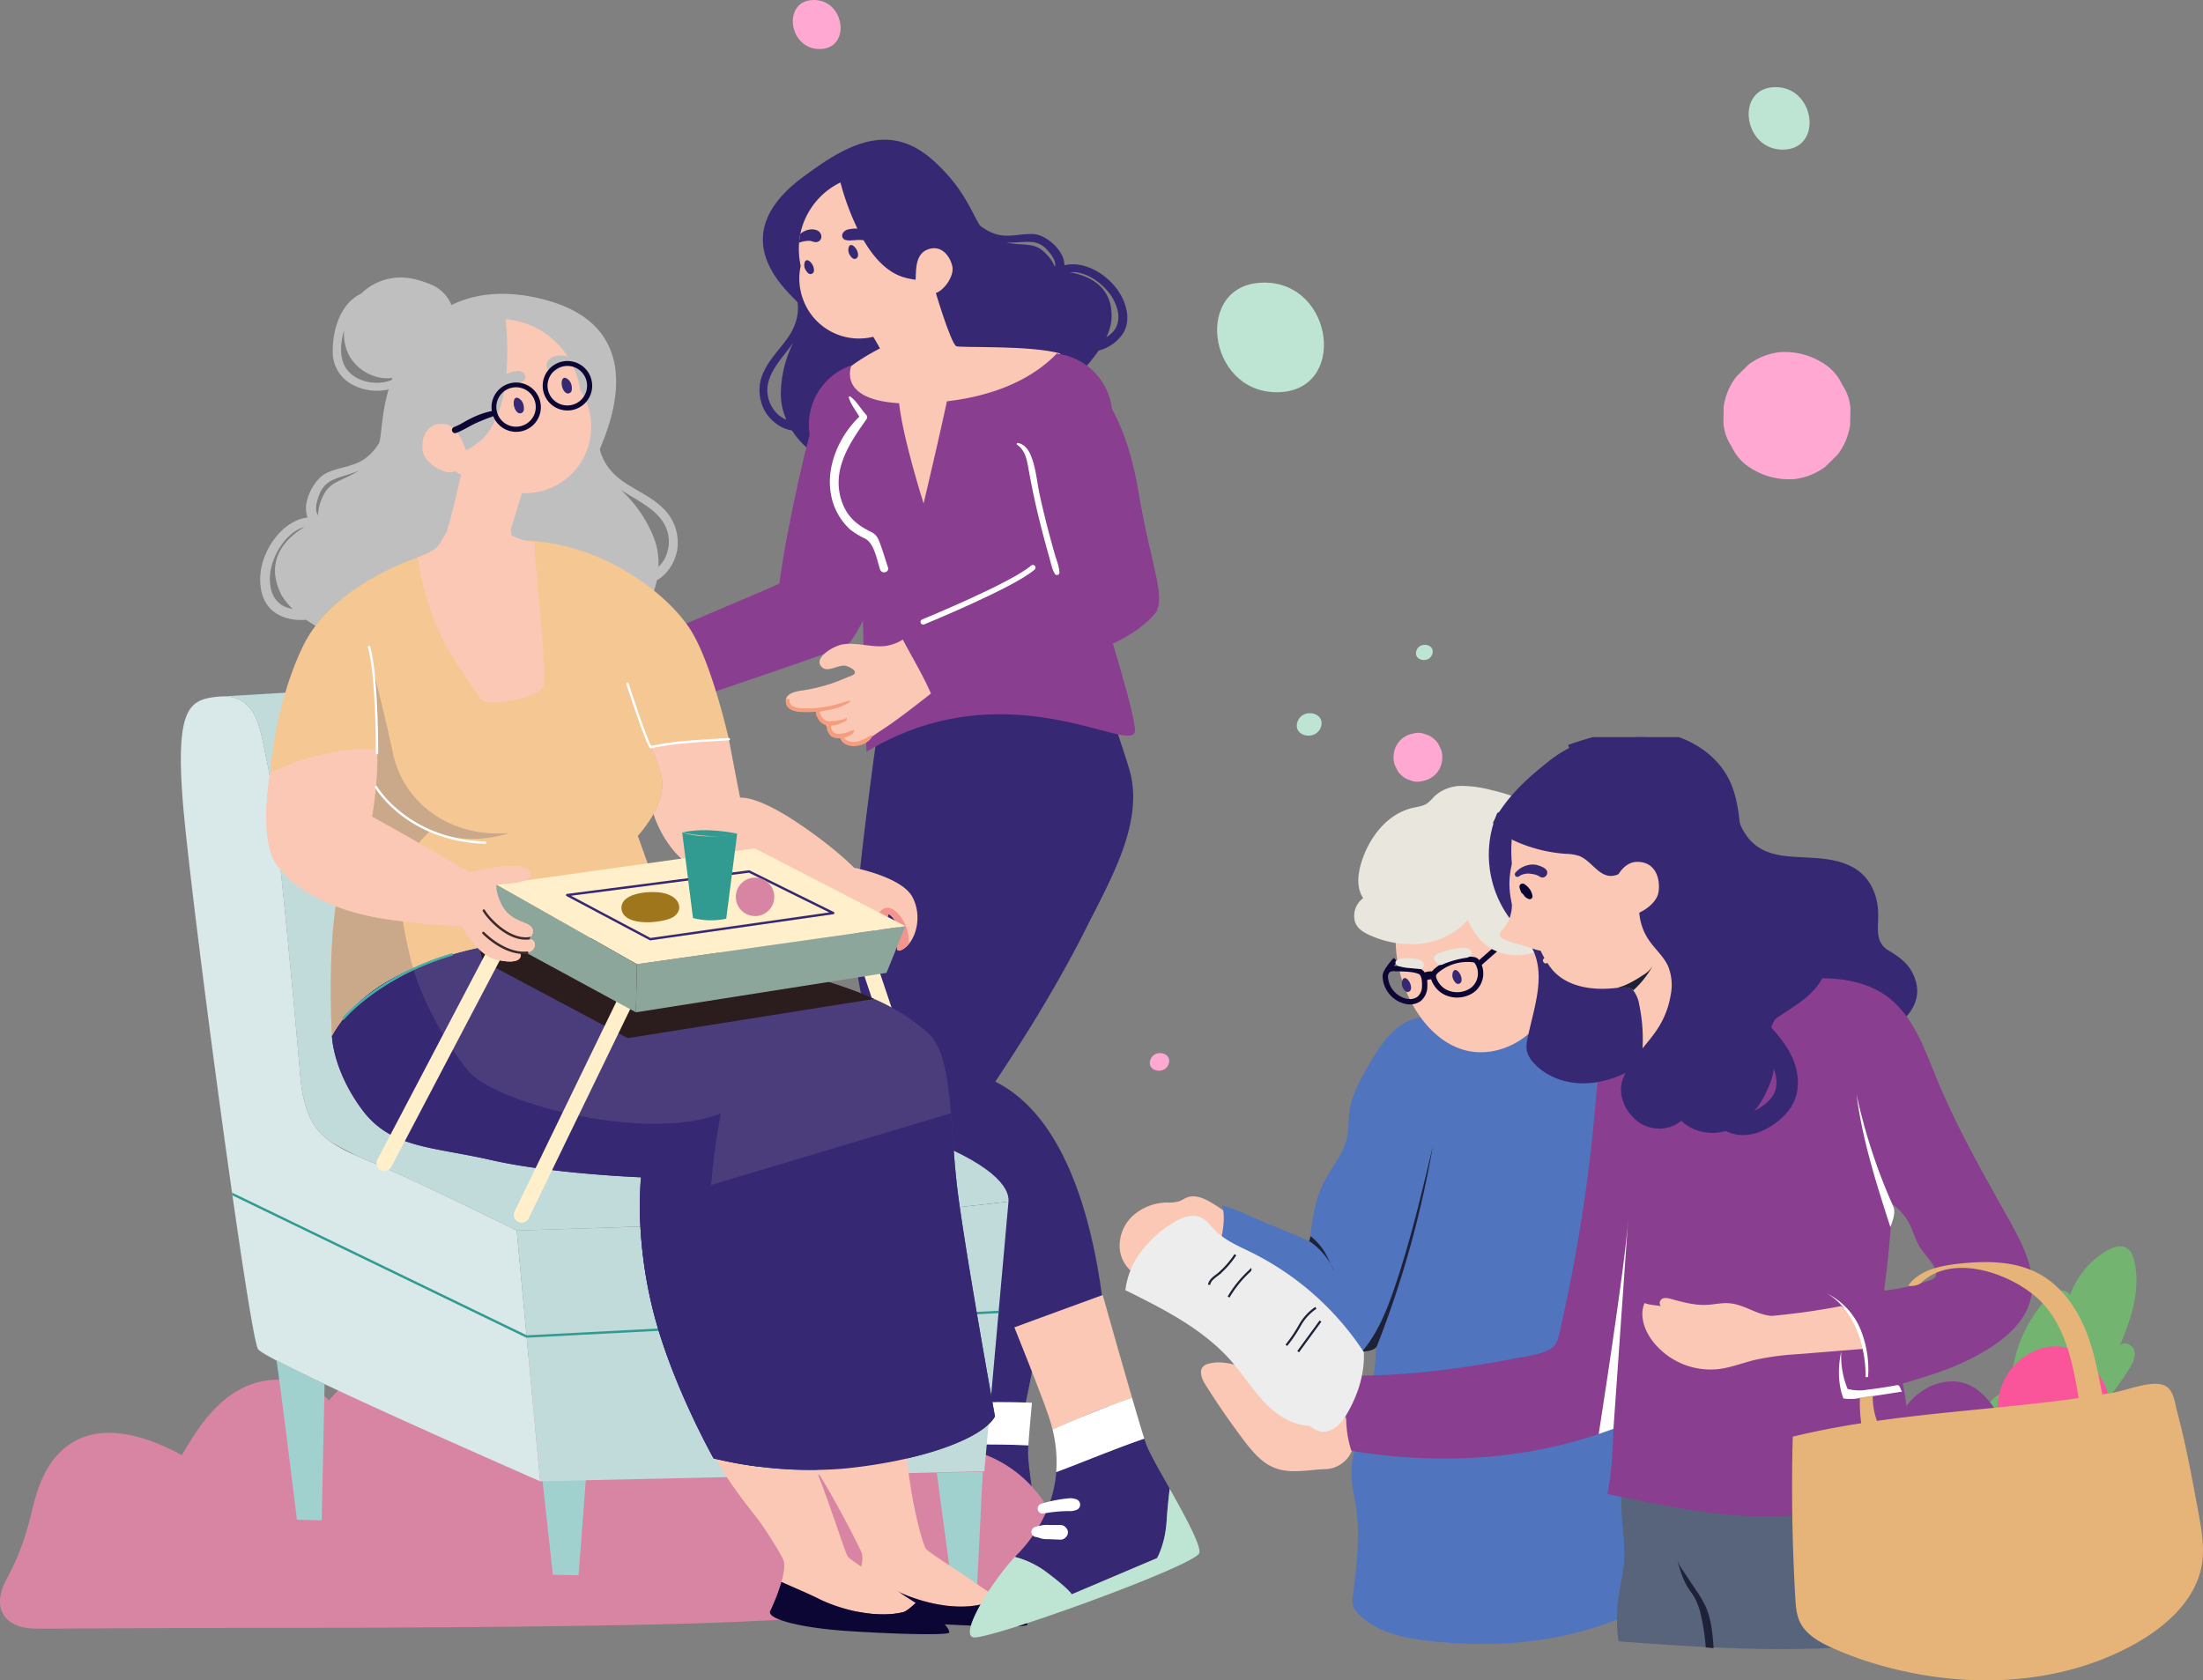 <svg xmlns="http://www.w3.org/2000/svg" xmlns:xlink="http://www.w3.org/1999/xlink" width="822.511" height="627.532" viewBox="0 0 822.511 627.532"><rect x="0" y="0" width="822.511" height="627.532" fill="#808080" stroke="none"/><defs><clipPath id="clip-path"><rect id="Rectangle_234" data-name="Rectangle 234" width="394.875" height="179.137" fill="none"></rect></clipPath><clipPath id="clip-path-2"><rect id="Rectangle_248" data-name="Rectangle 248" width="538.5" height="559.332" fill="none"></rect></clipPath><clipPath id="clip-path-3"><rect id="Rectangle_247" data-name="Rectangle 247" width="538.5" height="559.333" fill="none"></rect></clipPath><clipPath id="clip-path-4"><rect id="Rectangle_236" data-name="Rectangle 236" width="66.669" height="102.791" fill="none"></rect></clipPath><clipPath id="clip-path-5"><rect id="Rectangle_237" data-name="Rectangle 237" width="21.897" height="23.352" fill="none"></rect></clipPath><clipPath id="clip-path-6"><rect id="Rectangle_238" data-name="Rectangle 238" width="5.938" height="8.642" fill="none"></rect></clipPath><clipPath id="clip-path-7"><rect id="Rectangle_239" data-name="Rectangle 239" width="10.044" height="5.912" fill="none"></rect></clipPath><clipPath id="clip-path-8"><rect id="Rectangle_240" data-name="Rectangle 240" width="6.159" height="12.171" fill="none"></rect></clipPath><clipPath id="clip-path-9"><rect id="Rectangle_241" data-name="Rectangle 241" width="76.496" height="63.4" fill="none"></rect></clipPath><clipPath id="clip-path-10"><rect id="Rectangle_242" data-name="Rectangle 242" width="100.269" height="75.017" fill="none"></rect></clipPath><clipPath id="clip-path-11"><rect id="Rectangle_243" data-name="Rectangle 243" width="8.72" height="8.142" fill="none"></rect></clipPath><clipPath id="clip-path-12"><rect id="Rectangle_244" data-name="Rectangle 244" width="11.658" height="5.503" fill="none"></rect></clipPath><clipPath id="clip-path-13"><rect id="Rectangle_245" data-name="Rectangle 245" width="9.325" height="12.19" fill="none"></rect></clipPath><clipPath id="clip-path-14"><rect id="Rectangle_246" data-name="Rectangle 246" width="16.279" height="15.917" fill="none"></rect></clipPath><clipPath id="clip-path-15"><rect id="Rectangle_222" data-name="Rectangle 222" width="404.511" height="352.248" fill="none"></rect></clipPath><clipPath id="clip-path-16"><rect id="Rectangle_221" data-name="Rectangle 221" width="404.512" height="352.248" fill="none"></rect></clipPath><clipPath id="clip-path-17"><rect id="Rectangle_217" data-name="Rectangle 217" width="10.544" height="4.42" fill="none"></rect></clipPath><clipPath id="clip-path-18"><rect id="Rectangle_218" data-name="Rectangle 218" width="8.027" height="9.414" fill="none"></rect></clipPath><clipPath id="clip-path-19"><rect id="Rectangle_219" data-name="Rectangle 219" width="9.78" height="8.911" fill="none"></rect></clipPath><clipPath id="clip-path-20"><rect id="Rectangle_220" data-name="Rectangle 220" width="14.004" height="13.62" fill="none"></rect></clipPath></defs><g id="Groupe_419" data-name="Groupe 419" transform="translate(-858 -264.377)"><g id="Groupe_377" data-name="Groupe 377" transform="translate(1154 264.377)"><g id="Groupe_376" data-name="Groupe 376" clip-path="url(#clip-path)"><path id="Trac&#xE9;_25815" data-name="Trac&#xE9; 25815" d="M347.566,151.817a23.85,23.85,0,0,1,4.757-11.214l4.567-4.479a23.735,23.735,0,0,1,11.591-4.6,26.7,26.7,0,0,1,17.314,4.851,18.071,18.071,0,0,1,6.035,7.362,17.766,17.766,0,0,1,3.045,8.8q-.049,3.048-.1,6.1a23.8,23.8,0,0,1-4.756,11.215q-2.283,2.239-4.567,4.479a23.735,23.735,0,0,1-11.59,4.6,26.68,26.68,0,0,1-17.314-4.853,18.047,18.047,0,0,1-6.036-7.36,17.745,17.745,0,0,1-3.044-8.8q.048-3.051.1-6.1" fill="#ffa9d2"></path><path id="Trac&#xE9;_25816" data-name="Trac&#xE9; 25816" d="M366.927,32.541c14.94,0,17.788,23.343,2.651,23.343-14.941,0-17.789-23.343-2.651-23.343" fill="#bee5d3"></path><path id="Trac&#xE9;_25817" data-name="Trac&#xE9; 25817" d="M176.038,105.542c26.2,0,31.2,40.939,4.649,40.939-26.2,0-31.2-40.939-4.649-40.939" fill="#bee5d3"></path><path id="Trac&#xE9;_25818" data-name="Trac&#xE9; 25818" d="M7.883,0C19.6,0,21.841,18.314,9.963,18.314-1.758,18.314-3.995,0,7.883,0" fill="#ffa9d2"></path></g></g><g id="Groupe_418" data-name="Groupe 418"><g id="Groupe_417" data-name="Groupe 417" transform="translate(858 316.553)"><g id="Groupe_416" data-name="Groupe 416" clip-path="url(#clip-path-2)"><g id="Groupe_415" data-name="Groupe 415" transform="translate(0 -0.001)"><g id="Groupe_414" data-name="Groupe 414" clip-path="url(#clip-path-3)"><path id="Trac&#xE9;_25838" data-name="Trac&#xE9; 25838" d="M912.309,670.46c20.092,37.335,18.537,96.776,18.172,99.061-.473,2.968-6.345,7.219-6.345,7.219l-17.5-34.7-1.533-3.03-.779-1.529-.4-.794c.105,14.854-10.184,52.218-10.21,53.453-.013.609-2.32,1.17-4.657,1.585-2.429.425-4.887.691-4.887.691-1.828-10.773-26.055-134.724-26.055-134.724-.1-.138-.2-.29-.309-.431-.238-.34-.5-.678-.723-1.015v-.02c-14.9-21.346-21.314-45.74-21.194-65.527.112-20.223,10.859-93.636,10.859-93.636s15.048,5.585,37.515-2.616a125.121,125.121,0,0,0,24.594-12.118,78.062,78.062,0,0,0,10.166-7.582s13.535,34.393,19.31,53.912-7.189,41.371-16.127,59.259c-6.427,12.861-15.592,28.887-25.056,43.68-.807,1.274-1.58,2.482-2.3,3.607-.018.005-.027.04-.039.048-3.9,6.049-6.514,9.973-6.514,9.973s.008.011.023.012c.266.135.552.269.82.433,9.859,5.187,17.411,14.07,23.168,24.781Z" transform="translate(-516.679 -293.449)" fill="#372873"></path><path id="Trac&#xE9;_25839" data-name="Trac&#xE9; 25839" d="M906.474,1276.216c-.061,1.014-.081,1.838-.121,2.32-.072,3.175.978,10.619,2.11,18.556-1.638,3.044-3.66,6.88-5.35,10.526-3.741,8.135-8.545,11.86-8.545,11.86l-34.579.936s-.109-2.17-6.192-11.857a34.349,34.349,0,0,0-8.454-8.915c.3-.12.583-.292.884-.412,7.868-3.492,18.771-10.468,25.077-23.414.411.011.873,0,1.286.011,6.69.125,13.4.007,20.071.081,4.611.022,9.242.1,13.813.309" transform="translate(-522.521 -788.602)" fill="#372873"></path><path id="Trac&#xE9;_25840" data-name="Trac&#xE9; 25840" d="M949.83,1234.8c-.646,7.132-1.142,12.748-1.334,15.912-4.571-.214-9.2-.286-13.813-.309-6.67-.074-13.382.044-20.072-.081-.412-.01-.875,0-1.285-.011a50.826,50.826,0,0,0,4.538-15.328c6-.3,12.076-.4,18.123-.422,4.591-.028,9.222.045,13.843.238" transform="translate(-564.543 -763.101)" fill="#fff"></path><path id="Trac&#xE9;_25841" data-name="Trac&#xE9; 25841" d="M866.2,1331.531c1.561,11.494,3.2,24.062,1.5,26.372-2.875,3.886-85.471,1.572-90.04-1.554-4.5-3.1,14.063-16.859,25.418-22.268a34.336,34.336,0,0,1,8.454,8.915c6.083,9.687,6.192,11.857,6.192,11.857l34.579-.936s4.8-3.724,8.545-11.86c1.69-3.646,3.711-7.482,5.35-10.525" transform="translate(-480.264 -823.041)" fill="#bee5d3"></path><path id="Trac&#xE9;_25842" data-name="Trac&#xE9; 25842" d="M880.518,1321.13a8.533,8.533,0,0,0-.812-.338q-.6-.24-1.2-.476l-2.39-.954a10.473,10.473,0,0,0-2.35-.829l-1.276-.174a6.644,6.644,0,0,0-1.614-.173,1.978,1.978,0,0,0-1.832,1.416,2.277,2.277,0,0,0,0,1,1.884,1.884,0,0,0,.875,1.143,4.769,4.769,0,0,1,.942.676l.963.743a10.757,10.757,0,0,0,2.3,1.124l2.291,1.006,1.112.489a6.542,6.542,0,0,0,.876.37,2.88,2.88,0,0,0,1.436,0,3.323,3.323,0,0,0,.944-.452,2.388,2.388,0,0,0,1.061-2.579,3.068,3.068,0,0,0-.216-.668,2.617,2.617,0,0,0-1.123-1.32" transform="translate(-537.141 -814.784)" fill="#fff"></path><path id="Trac&#xE9;_25843" data-name="Trac&#xE9; 25843" d="M897.589,1302.245a6.3,6.3,0,0,0-1.679-.985c-.5-.171-1.013-.3-1.52-.441q-1.489-.4-3-.71a53.215,53.215,0,0,0-6.465-.9,1.891,1.891,0,0,0-1.489,3.051,1.82,1.82,0,0,0,1.078.64c1.922.406,3.889.879,5.821,1.477q1.433.444,2.838.976c.468.177.926.389,1.4.555a9.426,9.426,0,0,0,1.962.27,2.111,2.111,0,0,0,2.026-1.566,2.226,2.226,0,0,0-.971-2.37" transform="translate(-545.824 -803.062)" fill="#fff"></path><path id="Trac&#xE9;_25844" data-name="Trac&#xE9; 25844" d="M474.239,175.454c1.593.211,29.877,5.6,31.188,27.636,1.419,23.885-7.744,30.543-5.754,37.151S511.561,265.7,511.561,265.7l-50.721-1.957s21.135-59.546,21.15-60.255-7.751-28.029-7.751-28.029" transform="translate(-284.853 -108.45)" fill="#ccc"></path><path id="Trac&#xE9;_25845" data-name="Trac&#xE9; 25845" d="M404.4,230.416c-4.08-3.875-9.346-6.151-13.983-9.243-4.567-3.045-8.057-7.269-9.229-12.439,2.495-6.394,20.183-44.271-19.385-55.493-21.987-6.236-43.225-1.476-54.521,20.827-7.7,15.2-6.964,25.049-8.345,32.032a19.208,19.208,0,0,1-5.268,6.057c-4.4,3.243-9.843,3.19-14.61,5.532-4.727,2.321-9.259,11.206-6.96,16.536-9.355,1.212-16.573,11.644-17.57,20.642-.581,5.237.465,11.088,4.846,14.491,3.4,2.64,7.834,3.445,12.14,3.092,21.177,14.661,69.178,24.816,95.435,17.89,21.855-5.766,32.878-19.656,35.537-32.662,3.973-2.158,6.715-6.71,7.544-11.032a17.774,17.774,0,0,0-5.63-16.23M263.585,267.542c-4.808-2.22-5.945-7.326-5.48-12.192.63-6.58,5.821-15.725,12.883-17.563-6.335,3.767-15.252,11.767-8.88,24.96a20.992,20.992,0,0,0,4.443,5.654,11.985,11.985,0,0,1-2.966-.859m13.826-40.326a15.942,15.942,0,0,0-1.418,6.188c-1.482-1.924-.446-5.3.371-7.427a9.489,9.489,0,0,1,5.288-5.829c3.122-1.408,6.51-2.018,9.614-3.439-6.532,4.252-11.109,3.682-13.854,10.508m127.843,22.709a12.789,12.789,0,0,1-2.193,2.766,26.106,26.106,0,0,0-1.883-11.327,48.569,48.569,0,0,0-12.267-17.551c2.125,1.425,4.363,2.7,6.539,4.04,4.806,2.953,9.813,6.49,11.152,12.331a13.782,13.782,0,0,1-1.347,9.74" transform="translate(-157.24 -93.162)" fill="#bfbfbf"></path><path id="Trac&#xE9;_25846" data-name="Trac&#xE9; 25846" d="M5.233,1271.482c3.5,1.835,7.674,1.708,11.484,1.7,5.39,0,10.729-.043,16.068-.084,22.992-.078,45.934-.2,68.934-.181,45.388-.057,90.857-.26,136.266-1.155,45.271-.884,90.5-3.3,135.428-9.26,7.532-1.021,20.747-.255,23.292-9.535,1.86-6.99-1-15.943-4.1-22.18a46.452,46.452,0,0,0-26.772-23.293,82.137,82.137,0,0,0-7.514-12.78c-6.912-9.579-15.823-17.546-26.769-22.177-19.575-8.255-42.987-1.73-57.094,13.564-6.772-12.8-18.7-22.408-33.3-25.146-15.443-2.9-31.138,2.592-42.148,13.391-7.234-10.62-21.274-15.031-33.929-13.615-17.4,1.918-30.831,14.785-42.3,27.2-6.663-7.231-17.667-9.3-27.232-6.526-13.056,3.774-21.136,15.668-27.639,27.008-15.016-8.184-34.812-14.143-47.4.974-5.049,6.1-7.169,13.859-8.98,21.4a95.7,95.7,0,0,1-9.245,24.261c-3.17,5.8-3.761,12.961,2.949,16.425" transform="translate(0 -717.133)" fill="#d885a3"></path><path id="Trac&#xE9;_25847" data-name="Trac&#xE9; 25847" d="M1040.55,1270.292c.315.966.6,1.741.736,2.2,1.094,2.981,4.8,9.525,8.752,16.5-.411,3.432-.889,7.742-1.128,11.753-.506,8.94-3.613,14.164-3.613,14.164l-31.839,13.522s-.9-1.979-10.1-8.77a34.341,34.341,0,0,0-11.13-5.2c.236-.222.436-.485.672-.707,6.045-6.128,13.64-16.609,14.772-30.965.386-.141.813-.319,1.2-.46,6.272-2.332,12.475-4.9,18.71-7.268,4.3-1.666,8.636-3.293,12.968-4.766" transform="translate(-613.313 -785.188)" fill="#372873"></path><path id="Trac&#xE9;_25848" data-name="Trac&#xE9; 25848" d="M1024.72,1129.832c3.966,14.091,7.9,27.914,10.948,38.342-4.371,1.511-8.708,3.137-12.971,4.843-5.618,2.237-11.239,4.552-16.712,7.024-.338-1.465-.789-2.971-1.313-4.557-1.608-4.948-6.358-17.188-12.933-33.581,10.027-3.709,22.645-8.295,32.98-12.07" transform="translate(-613.012 -698.368)" fill="#fac8b4"></path><path id="Trac&#xE9;_25849" data-name="Trac&#xE9; 25849" d="M1058.728,1230.234c2.008,6.874,3.6,12.282,4.58,15.3-4.332,1.473-8.669,3.1-12.968,4.766-6.235,2.372-12.438,4.936-18.71,7.268-.387.141-.814.32-1.2.46a50.817,50.817,0,0,0-1.384-15.925c5.473-2.471,11.094-4.786,16.712-7.024,4.263-1.705,8.6-3.332,12.971-4.843" transform="translate(-636.071 -760.428)" fill="#fff"></path><path id="Trac&#xE9;_25850" data-name="Trac&#xE9; 25850" d="M1019.61,1354.71a8.7,8.7,0,0,0-.88-.017l-1.286-.006-2.573-.013a10.454,10.454,0,0,0-2.491.088l-1.252.3a6.624,6.624,0,0,0-1.565.429,1.978,1.978,0,0,0-1.188,1.988,2.281,2.281,0,0,0,.368.928,1.883,1.883,0,0,0,1.233.744,4.78,4.78,0,0,1,1.125.285l1.167.34a10.8,10.8,0,0,0,2.556.2l2.5.1,1.214.048a6.6,6.6,0,0,0,.951.024,2.886,2.886,0,0,0,1.336-.529,3.324,3.324,0,0,0,.713-.766,2.387,2.387,0,0,0,.044-2.788,3.077,3.077,0,0,0-.445-.543,2.618,2.618,0,0,0-1.528-.818" transform="translate(-623.282 -837.328)" fill="#fff"></path><path id="Trac&#xE9;_25851" data-name="Trac&#xE9; 25851" d="M1028.6,1328.826a6.324,6.324,0,0,0-1.923-.3c-.525.023-1.054.089-1.576.146q-1.533.169-3.052.437a53.1,53.1,0,0,0-6.344,1.531,1.891,1.891,0,0,0-.271,3.384,1.821,1.821,0,0,0,1.238.2c1.937-.325,3.941-.605,5.958-.755q1.5-.112,3-.13c.5-.006,1,.023,1.5,0a9.385,9.385,0,0,0,1.925-.466,2.111,2.111,0,0,0,1.313-2.2,2.226,2.226,0,0,0-1.77-1.851" transform="translate(-627.084 -821.18)" fill="#fff"></path><path id="Trac&#xE9;_25852" data-name="Trac&#xE9; 25852" d="M1384.51,496.179c1.215-3.666,7.175-2.467,5.944,1.247-1.215,3.666-7.175,2.467-5.944-1.247" transform="translate(-855.687 -305.324)" fill="#bee5d3"></path><path id="Trac&#xE9;_25853" data-name="Trac&#xE9; 25853" d="M1367.448,597.328a9.108,9.108,0,0,1-3.493-3.071l-1.075-2.194a9.064,9.064,0,0,1-.275-4.755,8.77,8.77,0,0,1,7.233-7,6.78,6.78,0,0,1,3.555-.047l2.2.768a9.1,9.1,0,0,1,3.494,3.071l1.075,2.194a9.069,9.069,0,0,1,.275,4.754,8.775,8.775,0,0,1-7.233,7,6.775,6.775,0,0,1-3.555.046l-2.2-.767" transform="translate(-842.129 -358.538)" fill="#ffa9d2"></path><path id="Trac&#xE9;_25854" data-name="Trac&#xE9; 25854" d="M1268.079,564.083c1.8-5.415,10.6-3.643,8.78,1.844-1.8,5.416-10.6,3.644-8.78-1.844" transform="translate(-783.67 -346.642)" fill="#bee5d3"></path><path id="Trac&#xE9;_25856" data-name="Trac&#xE9; 25856" d="M1124.3,895.793c1.408-4.249,8.316-2.859,6.889,1.447-1.408,4.249-8.316,2.859-6.889-1.447" transform="translate(-694.833 -552.114)" fill="#ffa9d2"></path><path id="Trac&#xE9;_25857" data-name="Trac&#xE9; 25857" d="M744.813,101.748c2.087,3.354,5.852,6.285,9.875,6.812,6.419,10.04,20.13,18.126,40.3,15.915,24.232-2.657,61.177-26.633,74.2-45.741a15.555,15.555,0,0,0,9.176-6.5c2.574-4.263,1.564-9.5-.609-13.7C874.015,51.31,864.6,44.9,856.376,46.895c.208-5.206-6.452-11.19-11.16-11.612-4.749-.425-9.291,1.372-14.023.073a17.246,17.246,0,0,1-6.366-3.377c-3.407-5.406-5.964-13.895-17.313-24.149-16.652-15.047-32.687-5.91-49.1,6.4-29.536,22.153-5.8,41.907-1.653,46.46.684,4.709-.879,9.373-3.724,13.4-2.888,4.085-6.568,7.689-8.737,12.25a15.956,15.956,0,0,0,.513,15.412M872.041,73.741a18.852,18.852,0,0,0,1.9-6.169c1.088-13.107-8.961-16.936-15.483-18.051,6.509-.735,13.805,5.254,16.453,10.564,1.958,3.927,2.65,8.572-.663,11.981a10.768,10.768,0,0,1-2.208,1.675M834.676,38.394c3.059.19,6.094-.39,9.163-.216a8.516,8.516,0,0,1,6.309,3.18c1.37,1.52,3.325,4.013,2.7,6.1a14.312,14.312,0,0,0-3.182-4.727c-4.5-4.835-8.151-2.882-14.994-4.34M745.607,95.229c-.76-5.326,2.3-9.9,5.37-13.925,1.392-1.822,2.856-3.613,4.177-5.491a43.6,43.6,0,0,0-4.623,18.658,23.436,23.436,0,0,0,2.071,10.1,11.467,11.467,0,0,1-2.729-1.611,12.372,12.372,0,0,1-4.267-7.727" transform="translate(-458.994 0.004)" fill="#372873"></path><g id="Groupe_383" data-name="Groupe 383" transform="translate(294.976 16.151)" style="mix-blend-mode: multiply;isolation: isolate"><g id="Groupe_382" data-name="Groupe 382"><g id="Groupe_381" data-name="Groupe 381" clip-path="url(#clip-path-4)"><path id="Trac&#xE9;_25858" data-name="Trac&#xE9; 25858" d="M790.688,42.293c-1.267.69-23.228,14.32-17.226,33.2,6.508,20.47,16.331,23.095,16.793,29.273s3.054,40.311,3.054,40.311l45.785-27.393s-45.627-48.825-45.869-49.414-2.538-25.982-2.538-25.982" transform="translate(-772.425 -42.292)" fill="#372873"></path></g></g></g><path id="Trac&#xE9;_25859" data-name="Trac&#xE9; 25859" d="M794.4,186.163c6.515,7.462,29.219,8.294,53.072,17.362,27.628,10.5,35.566-32.922,39.456-36.122-11.146-3.21-37.474-2.056-38.876-2.754-2.051-1.029-8.392-22.122-8.5-23.025l-3.371.7L812.041,147.4l6.205,14.762,1.352,3.295c-23.233,12.145-18.053,19.309-25.2,20.708" transform="translate(-491.03 -87.539)" fill="#fac8b4"></path><g id="Groupe_386" data-name="Groupe 386" transform="translate(321.57 54.565)" style="mix-blend-mode: multiply;isolation: isolate"><g id="Groupe_385" data-name="Groupe 385"><g id="Groupe_384" data-name="Groupe 384" clip-path="url(#clip-path-5)"><path id="Trac&#xE9;_25860" data-name="Trac&#xE9; 25860" d="M842.066,154.24l7,11.995c3.251-2.311,8.924-5.046,10.866-8.293a31.414,31.414,0,0,0,3.276-7.716,17.125,17.125,0,0,0,.335-6.241,2.668,2.668,0,0,0,.422-1.1Z" transform="translate(-842.066 -142.883)" fill="#fac8b4"></path></g></g></g><path id="Trac&#xE9;_25861" data-name="Trac&#xE9; 25861" d="M782.839,86.209a22.2,22.2,0,0,0,29.03,12.215c11.26-4.715,19.593-14.99,22.106-20.7a24.811,24.811,0,0,1-8.276.551,29.759,29.759,0,0,1-5.31-.989C814,75.532,808.978,69.9,805.21,63.488c-.845-1.4-1.615-2.882-2.319-4.337-.543-1.195-1.067-2.343-1.591-3.491a97.087,97.087,0,0,1-4.791-13.846,27.622,27.622,0,0,0-14.979,19.207,29.372,29.372,0,0,0,.14,11.933,22.442,22.442,0,0,0,1.17,13.255" transform="translate(-482.725 -25.844)" fill="#fac8b4"></path><path id="Trac&#xE9;_25862" data-name="Trac&#xE9; 25862" d="M894.964,118.248c.489-1.749-.784-9.49,4.376-11.6s8.477,2.212,9.4,6.139-3.68,9.938-6.99,10.26-6.781-4.8-6.781-4.8" transform="translate(-553.193 -65.577)" fill="#fac8b4"></path><g id="Groupe_389" data-name="Groupe 389" transform="translate(345.333 43.949)" style="mix-blend-mode: multiply;isolation: isolate"><g id="Groupe_388" data-name="Groupe 388"><g id="Groupe_387" data-name="Groupe 387" clip-path="url(#clip-path-6)"><path id="Trac&#xE9;_25863" data-name="Trac&#xE9; 25863" d="M904.359,122.93q-.029-1.337-.059-2.675a7.414,7.414,0,0,1,.059-1.486,5.663,5.663,0,0,1,.279-1.072,4,4,0,0,1,1.836-2.235,3.151,3.151,0,0,1,2.991,0,1.552,1.552,0,0,1-1.492,2.722c-.564.667-.612.806-.652.949-.08.289-.139.574-.244.856-.129.346-.255.691-.383,1.036l-.786,2.129a.79.79,0,0,1-1.548-.221" transform="translate(-904.291 -115.082)" fill="#fac8b4"></path></g></g></g><g id="Groupe_392" data-name="Groupe 392" transform="translate(309.557 56.7)" style="mix-blend-mode: multiply;isolation: isolate"><g id="Groupe_391" data-name="Groupe 391"><g id="Groupe_390" data-name="Groupe 390" clip-path="url(#clip-path-7)"><path id="Trac&#xE9;_25864" data-name="Trac&#xE9; 25864" d="M811.627,152.374a6.374,6.374,0,0,0,3.758-1.242c.36-.218.706-.468,1.079-.661.4-.2.8-.385,1.2-.592.78-.411,1.537-.863,2.273-1.348.405-.268.936.355.625.72-.614.719-1.258,1.412-1.94,2.069-.34.327-.683.665-1.052.96a9.641,9.641,0,0,1-1.371.836,7.94,7.94,0,0,1-4.707,1.225.987.987,0,0,1,.139-1.967" transform="translate(-810.609 -148.467)" fill="#fac8b4"></path></g></g></g><path id="Trac&#xE9;_25865" data-name="Trac&#xE9; 25865" d="M829.7,106.235a3.269,3.269,0,0,1-.3-1.475c.218-4.031,4.075-.273,3.586,2.38a1.278,1.278,0,0,1-2.071.73,4.671,4.671,0,0,1-1.216-1.635" transform="translate(-512.666 -63.659)" fill="#372873"></path><path id="Trac&#xE9;_25866" data-name="Trac&#xE9; 25866" d="M786.615,121.079a3.268,3.268,0,0,1-.3-1.475c.217-4.031,4.075-.272,3.586,2.38a1.278,1.278,0,0,1-2.072.731,4.663,4.663,0,0,1-1.216-1.635" transform="translate(-486.034 -72.834)" fill="#372873"></path><path id="Trac&#xE9;_25867" data-name="Trac&#xE9; 25867" d="M781.266,92.693a10.394,10.394,0,0,1,3.966-.7c.74.078,1.5.475,2.271.488a2.064,2.064,0,0,0,2.082-2.105,2.61,2.61,0,0,0-1.592-2.292,5.246,5.246,0,0,0-2.691-.316,6.924,6.924,0,0,0-3.584,1.63,26.592,26.592,0,0,0-.452,3.291" transform="translate(-482.914 -54.226)" fill="#372873"></path><path id="Trac&#xE9;_25868" data-name="Trac&#xE9; 25868" d="M824.5,91.14a7.021,7.021,0,0,0,2.568.149c.815-.006,1.639-.126,2.454-.132a17.129,17.129,0,0,1,2.625.192c-.844-1.4-.971-2.85-1.675-4.306a13.7,13.7,0,0,0-5.093.25,3.173,3.173,0,0,0-1.825,1.4,1.723,1.723,0,0,0,.946,2.447" transform="translate(-508.923 -53.724)" fill="#372873"></path><g id="Groupe_395" data-name="Groupe 395" transform="translate(303.611 42.161)" style="mix-blend-mode: multiply;isolation: isolate"><g id="Groupe_394" data-name="Groupe 394"><g id="Groupe_393" data-name="Groupe 393" clip-path="url(#clip-path-8)"><path id="Trac&#xE9;_25869" data-name="Trac&#xE9; 25869" d="M795.545,119.711a6.2,6.2,0,0,0,1-.907c.055-.085.178-.238.191-.259a6.607,6.607,0,0,0,.35-.574c.106-.2.218-.393.324-.591.05-.093.095-.188.142-.283a8.3,8.3,0,0,0,.386-1.25c.02-.092.035-.184.053-.277.024-.259.045-.483.049-.711s0-.449-.018-.674c-.006-.076-.074-.422,0-.062-.022-.11-.034-.223-.055-.333a9.484,9.484,0,0,1-.385-1.539c0-.385.045-.759.011-1.146a.712.712,0,0,1,.9-.675,3.943,3.943,0,0,1,1.538.857,4.851,4.851,0,0,1,.82,1.782,8.359,8.359,0,0,1,.311,3.236,7.979,7.979,0,0,1-1.051,3.48,8.318,8.318,0,0,1-2.623,2.576,1.65,1.65,0,0,1-2.12-.482,1.633,1.633,0,0,1,.183-2.168" transform="translate(-795.039 -110.399)" fill="#fac8b4"></path></g></g></g><path id="Trac&#xE9;_25870" data-name="Trac&#xE9; 25870" d="M1026.974,229.945c4.019,2.9,15.249,13.216,20.323,43.351s11.371,41.34,5.266,46.726c-3.712,3.275-21.748,11.009-28.67.21s-16.563-53.172-17.116-53.613,20.2-36.675,20.2-36.675" transform="translate(-622.299 -142.132)" fill="#8a3e90"></path><path id="Trac&#xE9;_25871" data-name="Trac&#xE9; 25871" d="M976.674,427.365c-2.9,4.019-13.216,15.249-43.351,20.323s-41.34,11.37-46.726,5.265c-3.275-3.711-11.009-21.748-.21-28.671S939.558,407.719,940,407.166s36.675,20.2,36.675,20.2" transform="translate(-544.464 -251.669)" fill="#8a3e90"></path><path id="Trac&#xE9;_25872" data-name="Trac&#xE9; 25872" d="M903.98,229.805a23.513,23.513,0,0,1-16.272,25.046c.607,15.02,25.05,85.16,24.841,95.063s-47.57-23.986-100.217,7.9L810.8,300.813c1.254-1.009,5.646-16.179,3.411-23.714a23.526,23.526,0,0,1-12.934-18.423,27.154,27.154,0,0,1-.1-3.508,23.463,23.463,0,0,1,5.49-41.653c-2.138,6.943,1.377,16.543,32.475,13.75,23.5-2.124,36.788-10.436,44.262-18.2.424.1.843.167,1.225.236a23.516,23.516,0,0,1,19.346,20.509" transform="translate(-488.823 -129.222)" fill="#8a3e90"></path><path id="Trac&#xE9;_25873" data-name="Trac&#xE9; 25873" d="M717.273,291.785c.118,1.049-16.689,49.633-24.7,57.408-1.483,1.62-55.214,19.29-61.725,21.865-7.5-8.117-17.668-14.088-22.443-19.359,3.95-2.04,56.18-23.9,58.615-25.239,2.716-20.533,11.63-60.741,15-66.506,0,0,35.1,30.5,35.253,31.831" transform="translate(-376.063 -160.681)" fill="#8a3e90"></path><path id="Trac&#xE9;_25874" data-name="Trac&#xE9; 25874" d="M829.92,305.439c-.708-1.856-1.37-2.991-3.212-3.889-5.2-2.532-8.906-5.611-10.877-11.282-4.056-11.671,2.78-21.8,9.264-30.889a1.311,1.311,0,0,0-.19-1.565c-2.053-2.175-3.546-5.142-6-6.859-.241-.168-.555.107-.486.369.689,2.595,2.572,4.834,3.93,7.2-7.652,7.36-12.679,18.936-10.5,29.508a23.114,23.114,0,0,0,7.072,12.627,27.981,27.981,0,0,0,5.591,3.4c3.476,1.875,4.38,8,5.581,11.526.63,1.849,3.579,1.1,2.953-.771-1.041-3.114-1.962-6.3-3.133-9.371" transform="translate(-501.505 -155.086)" fill="#fff"></path><path id="Trac&#xE9;_25875" data-name="Trac&#xE9; 25875" d="M1008.308,338.27q-1.053-3.68-2.043-7.379c-1.316-4.931-2.534-9.887-3.621-14.873-.968-4.439-1.351-9.244-2.846-13.537-.915-2.627-2.347-5.352-5.29-5.907a.373.373,0,0,0-.283.679c3.075,2.192,3.578,5.546,4.216,9.007.84,4.549,1.723,9.083,2.75,13.6q1.487,6.531,3.236,13,.869,3.234,1.789,6.456c.581,2.037.955,4.309,2.07,6.124a.915.915,0,0,0,1.7-.444c-.067-2.277-1.053-4.539-1.677-6.72" transform="translate(-614.441 -183.311)" fill="#fff"></path><path id="Trac&#xE9;_25876" data-name="Trac&#xE9; 25876" d="M867.945,197.127c.774,1.5,1.631,3.257,2.386,5.12.834,2.025,2.347,4.162,1.9,6.09-2.035,8.759,9.1,43.651,9.1,43.651s6.245-26.377,8.971-39.439c.253-1.181.473-2.251.663-3.183a21.952,21.952,0,0,0,.582-3.94,7.847,7.847,0,0,1-.208-1.45,37.536,37.536,0,0,1,.146-5.134c.273-3.191-2.8-2.265-2.436-6.486-.227.259-3.989-.357-1.1-4.447,0,0-10.573,9.882-20,9.219" transform="translate(-536.492 -116.148)" fill="#fac8b4"></path><path id="Trac&#xE9;_25877" data-name="Trac&#xE9; 25877" d="M305.939,783.9l-.084-.952-3.649-39.067a.157.157,0,0,0-.028-.015c-.624-.31-16.634-8.24-32.237-15.593-7.822-3.694-15.541-7.238-21.164-9.595-2.208-.933-4.268-1.8-6.193-2.643-.033-.015-.067-.042-.1-.057a52.927,52.927,0,0,1-10.03-5.427c-6.423-4.7-9.992-11.334-11.119-25.072-1.865-22.725-9.508-104.215-12.206-116-2.544-11.094-3.109-25.053-16.411-25.08l-2.631.155c-9.921,1.188-15.327,3.913-12.554,39.035,1.725,21.83,10.892,93.686,18.375,146.107.053.35.1.706.153,1.048,4.484,31.438,8.351,55.644,9.569,57.437,3.264,4.753,105.32,49.336,105.32,49.336Z" transform="translate(-109.285 -336.502)" fill="#d9e8e8"></path><path id="Trac&#xE9;_25878" data-name="Trac&#xE9; 25878" d="M528.452,1292.927l4.606,41.929,9.6.2,3.241-42.52Z" transform="translate(-326.646 -798.939)" fill="#a1d1ce"></path><path id="Trac&#xE9;_25879" data-name="Trac&#xE9; 25879" d="M688.795,1038.424v-.008a.05.05,0,0,0-.023.008c-.8.1-50.628,6.073-82.637,7.428-.312.01-.613.024-.925.032-32.224,1.287-100.027,3.356-100.027,3.356l3.648,39.067.084.952,5.005,53.619,165.861-3.711,5.286-59.082.072-.891Z" transform="translate(-312.263 -641.862)" fill="#c1dbda"></path><path id="Trac&#xE9;_25880" data-name="Trac&#xE9; 25880" d="M513.076,1073.757l-.072.891-176.153,9.174H336.8a.515.515,0,0,1-.184-.036l-109.652-53.118c-.053-.342-.1-.7-.153-1.048l109.952,53.251.14.073Z" transform="translate(-140.198 -636.424)" fill="#319b91"></path><path id="Trac&#xE9;_25881" data-name="Trac&#xE9; 25881" d="M915.889,1303.024l5.5,41.241,9.593.2,2.066-41.788Z" transform="translate(-566.127 -805.207)" fill="#a1d1ce"></path><path id="Trac&#xE9;_25882" data-name="Trac&#xE9; 25882" d="M477.493,695.479c-28.139-10.236-97.37-27.2-101.888-33.164s-23.4-138.9-23.4-138.9L218.486,531.43c13.3.021,13.861,13.98,16.4,25.083,2.7,11.787,10.334,93.276,12.2,116,1.13,13.738,4.7,20.372,11.119,25.064,2.2,1.369,5.717,3.248,10.037,5.444,1.956.862,4.048,1.74,6.3,2.692,5.623,2.356,13.343,5.9,21.164,9.595,15.916,7.5,32.266,15.607,32.266,15.607s33.25-1.043,100.033-3.356c32.227-1.278,83.578-7.46,83.578-7.46.477-5.283-5.953-14.371-34.089-24.615" transform="translate(-135.05 -323.532)" fill="#c1dbda"></path><path id="Trac&#xE9;_25883" data-name="Trac&#xE9; 25883" d="M270.137,1193.786c.461.238,7.711,59.509,7.711,59.509l9.246.2,1.073-50.842Z" transform="translate(-166.976 -737.899)" fill="#a1d1ce"></path><path id="Trac&#xE9;_25884" data-name="Trac&#xE9; 25884" d="M738.027,1322.119l-14.656-.309s-16.784-19.327-22.929-31.2l.54.012a133.924,133.924,0,0,0,16.709,3.062,136.618,136.618,0,0,0,20,.849,129.795,129.795,0,0,0,.34,27.591" transform="translate(-432.956 -797.745)" fill="#fac8b4"></path><path id="Trac&#xE9;_25885" data-name="Trac&#xE9; 25885" d="M873.167,889.767a2.926,2.926,0,0,1-2.716-2l-25.1-74.658a2.932,2.932,0,0,1,5.558-1.872l25.1,74.658a2.944,2.944,0,0,1-1.849,3.718,2.881,2.881,0,0,1-1,.155" transform="translate(-522.431 -500.203)" fill="#ffefca"></path><path id="Trac&#xE9;_25886" data-name="Trac&#xE9; 25886" d="M572.079,959.476c-1.454,2.678-4.866,5.364-9.81,7.893-6.75,3.432-16.363,6.557-27.837,8.836-4.785.953-9.887,1.758-15.254,2.387-3.845.462-7.638.7-11.313.815a158.735,158.735,0,0,1-24.244-1.213,146.483,146.483,0,0,1-14.992-2.649c-1.017-.247-1.578-.4-1.578-.4s-16.115-28.5-22.861-56.207a164.109,164.109,0,0,1-4.7-37.949,100.233,100.233,0,0,1,.451-10.817s-33.4-1.291-56.02-6.461-37.6-4.316-48.424-19.206S324.538,817.3,324.538,817.3c6.313-11.271,16.5-19.323,30.269-25.23a141.289,141.289,0,0,1,24.759-7.7c.26-.067.534-.118.8-.183,27.112-5.951,74.337-2.07,75.122-2.053,0,0,12.894,4.76,40.032,11.2,13,3.093,23.246,6.517,31.422,10.215a74.9,74.9,0,0,1,20.289,12.872c5.587,5.113,7.283,16.339,8.407,29.811.784,9.419,1.3,19.938,2.646,30.247,3.285,25,13.8,82.993,13.8,82.993" transform="translate(-200.603 -482.671)" fill="#4b3d7c"></path><path id="Trac&#xE9;_25887" data-name="Trac&#xE9; 25887" d="M616.009,803.553l-91.971,14.641-54.125-28.827-1.281-5c.26-.066.534-.118.8-.182,27.112-5.951,74.337-2.07,75.122-2.054,0,0,12.894,4.76,40.032,11.2,13,3.092,23.246,6.517,31.421,10.215" transform="translate(-289.67 -482.671)" fill="#2b1c1e"></path><path id="Trac&#xE9;_25888" data-name="Trac&#xE9; 25888" d="M483.621,996.311a146.452,146.452,0,0,1-14.992-2.65c-1.017-.246-1.578-.4-1.578-.4s-16.115-28.5-22.861-56.207-4.25-48.766-4.25-48.766-33.4-1.291-56.02-6.461-37.6-4.316-48.424-19.206-10.958-27.209-10.958-27.209c6.313-11.271,16.5-19.323,30.269-25.229,3.146,10.907,11.246,26.712,20.439,38.16,9.9,12.334,67.183,27.145,94.524,16.034,0,0-17.087,80.321,13.851,131.93" transform="translate(-200.603 -500.789)" fill="#372873"></path><path id="Trac&#xE9;_25889" data-name="Trac&#xE9; 25889" d="M405.1,512.318s13.848,29.2,13.075,29.188-48.01-3.912-75.122,2.053a141.807,141.807,0,0,0-25.549,7.876h-.011c-13.757,5.9-23.955,13.965-30.268,25.236,0,0-1.741-28.776,1.641-50.016,0,0-1.745-22.339-3.1-34.932-.527-4.943-1-8.372-1.266-8.378-.586-.012-7.052-1.563-12.536-2.9-4.192-1.021-7.8-1.914-7.8-1.914s1.62-25.681,12.443-47.741a45.5,45.5,0,0,1,5.8-8.856c8.354-10.055,21.623-18.47,36.809-23.873a111.415,111.415,0,0,1,35.913-6.47,79.946,79.946,0,0,1,36.664,8.738c14.414,7.249,24.8,17.53,29.422,24.916,7.94,12.683,14.19,40.685,14.19,40.685s-11.745.324-22.266,1.78c-2.437.335-4.8.733-6.934,1.2,0,0,4.523,8.508,4.408,13.969a23.011,23.011,0,0,1-3.3,10.95,50.555,50.555,0,0,1-5.9,8.213l.3.838Z" transform="translate(-163.284 -242.043)" fill="#f4c793"></path><path id="Trac&#xE9;_25890" data-name="Trac&#xE9; 25890" d="M388.312,579.806a43.9,43.9,0,0,1-29.425-.763s-11.353,9.284-11.185,23.077c.134,9.859,3.078,22.017,4.744,28.152-13.757,5.9-23.955,13.965-30.269,25.236,0,0-1.741-28.776,1.641-50.016,0,0-1.745-22.339-3.1-34.932,2.938-4.151,5.087-6.534,5.382-6.433.874.313,13-9.429,13-9.429s.04-16.453-.611-24.51c-.561-6.873-.688-10.229-.716-11.061.194,2.023,3.446,13.434,7.194,30.99,3.919,18.3,21.106,31.564,43.347,29.688" transform="translate(-198.243 -320.881)" fill="#caa88a"></path><path id="Trac&#xE9;_25891" data-name="Trac&#xE9; 25891" d="M732.514,662.738a8.515,8.515,0,0,1-1.994,1.823c-4.46,2.84-1.387-4.136-1.387-4.136s-.442-6.752-4.208-8.887c0,0-1.278,5.007-4.24,6.241-2.2.921-3.3-4.208-3.713-6.888-.144-.928-.209-1.575-.209-1.575s-1.5.425-4.164.882a86.659,86.659,0,0,1-27.392.205c-17.968-2.716-34.412-15.8-40.143-22.153a42.588,42.588,0,0,1-7.853-14.079,23.059,23.059,0,0,0,3.3-10.952c.115-5.465-4.412-13.966-4.412-13.966,2.263-.49,4.772-.907,7.347-1.263,10.413-1.406,21.854-1.722,21.854-1.722s3.7,19.5,4.231,21.86c0,0,5.591-1.054,20.345,8.639,14.752,9.711,22.211,17.515,22.211,17.515s17.817,3.435,21.767,10.921c3.318,6.273,1.86,13.647-1.346,17.535" transform="translate(-393.188 -362.381)" fill="#fac8b4"></path><g id="Groupe_398" data-name="Groupe 398" transform="translate(242.917 225.609)" style="mix-blend-mode: multiply;isolation: isolate"><g id="Groupe_397" data-name="Groupe 397"><g id="Groupe_396" data-name="Groupe 396" clip-path="url(#clip-path-9)"><path id="Trac&#xE9;_25892" data-name="Trac&#xE9; 25892" d="M710.549,652.663l2.051.324a86.675,86.675,0,0,1-27.392.2c-17.968-2.716-34.412-15.8-40.143-22.153a42.6,42.6,0,0,1-7.853-14.079,23.06,23.06,0,0,0,3.3-10.953c.115-5.464-4.412-13.966-4.412-13.966,2.263-.49,4.773-.907,7.347-1.263.292,8.944.864,22.361,10.256,33.682,10.582,12.753,45.023,26.593,56.842,28.2" transform="translate(-636.104 -590.778)" fill="#fac8b4"></path></g></g></g><path id="Trac&#xE9;_25893" data-name="Trac&#xE9; 25893" d="M863.409,764.593a8.516,8.516,0,0,1-1.994,1.823c-4.46,2.84-1.387-4.136-1.387-4.136s-.442-6.752-4.208-8.887c0,0-1.278,5.006-4.24,6.241-2.2.921-3.3-4.208-3.713-6.888l4.14.648s2.134-3.813,5.465-1.713c2.541,1.61,6.243,6.115,5.935,12.912" transform="translate(-524.083 -464.236)" fill="#f4948e"></path><path id="Trac&#xE9;_25894" data-name="Trac&#xE9; 25894" d="M621.7,801.256l93.568-14.746,7.061-17.443-100.25,14.215Z" transform="translate(-384.281 -475.372)" fill="#8da69b"></path><path id="Trac&#xE9;_25895" data-name="Trac&#xE9; 25895" d="M537.694,736.257l100.249-14.215-56.226-29.053-96.534,13.522Z" transform="translate(-299.9 -428.347)" fill="#ffefca"></path><path id="Trac&#xE9;_25896" data-name="Trac&#xE9; 25896" d="M505.2,923.018a2.88,2.88,0,0,1-1.218-.291,2.927,2.927,0,0,1-1.358-3.915l37.935-78.206a2.932,2.932,0,0,1,5.276,2.56l-37.936,78.2a2.924,2.924,0,0,1-2.7,1.65" transform="translate(-310.495 -518.571)" fill="#ffefca"></path><path id="Trac&#xE9;_25897" data-name="Trac&#xE9; 25897" d="M370.951,861.842a2.938,2.938,0,0,1-2.529-4.3l44.546-84.835a2.932,2.932,0,0,1,5.192,2.726l-44.546,84.838a2.956,2.956,0,0,1-2.664,1.57" transform="translate(-227.519 -476.652)" fill="#ffefca"></path><path id="Trac&#xE9;_25898" data-name="Trac&#xE9; 25898" d="M484.527,728.4l-.4,19.186,52.537,28.534.379-17.974Z" transform="translate(-299.244 -450.234)" fill="#8da69b"></path><path id="Trac&#xE9;_25899" data-name="Trac&#xE9; 25899" d="M360.451,669.985a3.238,3.238,0,0,1-2.258,1.887,8.923,8.923,0,0,1-3.07.284c.036.076.057.169.09.244.8,2.7-3.015,3.823-9.578,1.969-6.766-1.9-12.555-12.578-12.555-12.578s-1.218.852-24.031-1.807-39.057-11.552-45.293-21.675-1.934-33.449-1.934-33.449a110.648,110.648,0,0,1,11.4-4.6c17.788-6.012,28.376-3.95,28.376-3.95.985,8.823-1.7,24.891-1.7,24.891,14.207,7.7,36.221,20.765,36.221,20.765,12.969-3.186,22.065-3.407,23.014.485s-12.906,4.08-12.906,4.08-.286,2.63,1.675,6.778a13.707,13.707,0,0,0,2.547,3.851c1.515,1.563,3.5,2.606,6.676,3.843,3.825,1.5,2.864,3.858,2.049,5.034a4.911,4.911,0,0,1-.553.687,2.464,2.464,0,0,1,.558.2,2.253,2.253,0,0,1,1.277,3.056" transform="translate(-160.943 -368.378)" fill="#fac8b4"></path><path id="Trac&#xE9;_25900" data-name="Trac&#xE9; 25900" d="M363.077,535.51a.441.441,0,0,1-.431-.445c0-.28.136-28.222-2.943-39.537a.438.438,0,0,1,.31-.54.448.448,0,0,1,.538.306c3.114,11.432,2.978,39.492,2.975,39.775a.444.444,0,0,1-.441.441h-.008" transform="translate(-222.329 -305.951)" fill="#fff"></path><path id="Trac&#xE9;_25901" data-name="Trac&#xE9; 25901" d="M621.41,555.545a.432.432,0,0,1-.352-.2c-1.9-2.844-8.411-22.9-8.689-23.75a.44.44,0,1,1,.836-.274c.063.2,6.4,19.728,8.43,23.289a109.4,109.4,0,0,1,12.651-1.859c6.979-.586,16.219-1.073,16.308-1.074a.45.45,0,0,1,.468.411.444.444,0,0,1-.417.465c-.094,0-9.319.482-16.286,1.077a107.948,107.948,0,0,0-12.843,1.9.39.39,0,0,1-.106.012" transform="translate(-378.502 -328.231)" fill="#fff"></path><path id="Trac&#xE9;_25902" data-name="Trac&#xE9; 25902" d="M407.668,653.462h0c-29.312-.916-41.055-20.838-41.167-21.04a.439.439,0,0,1,.759-.44c.114.2,11.635,19.706,40.434,20.6a.442.442,0,0,1-.022.883" transform="translate(-226.502 -390.502)" fill="#fff"></path><path id="Trac&#xE9;_25903" data-name="Trac&#xE9; 25903" d="M335.074,820.5a.4.4,0,0,1-.257-.086l.273-.335-.329-.287c.55-.667,13.662-16.062,40.786-24.112a.434.434,0,0,1,.545.292.441.441,0,0,1-.3.548c-26.873,7.984-39.816,23.174-40.354,23.824a.492.492,0,0,1-.367.157" transform="translate(-206.922 -491.812)" fill="#4aaea7"></path><path id="Trac&#xE9;_25904" data-name="Trac&#xE9; 25904" d="M584.829,740.625a.359.359,0,0,1-.2-.059L553.622,724.1a.44.44,0,0,1,.151-.825l67.911-8.819a.436.436,0,0,1,.253.052l31.407,15.523a.433.433,0,0,1,.236.461.447.447,0,0,1-.369.37L584.9,740.619a.208.208,0,0,1-.075.007m-29.579-16.66,29.67,15.766,66.757-9.542-30.013-14.838Z" transform="translate(-342.06 -441.615)" fill="#372873"></path><path id="Trac&#xE9;_25905" data-name="Trac&#xE9; 25905" d="M469.379,408.033c-.884,4.042-1.484,8.615-1.914,12.25a9.11,9.11,0,0,1-3.989-2.761c-2.449-3.33-5.291-12.645-4.674-14.65a37.32,37.32,0,0,0,10.577,5.161" transform="translate(-283.541 -249.021)" fill="#f4948e"></path><g id="Groupe_401" data-name="Groupe 401" transform="translate(99.436 231.892)" style="mix-blend-mode: multiply;isolation: isolate"><g id="Groupe_400" data-name="Groupe 400"><g id="Groupe_399" data-name="Groupe 399" clip-path="url(#clip-path-10)"><path id="Trac&#xE9;_25906" data-name="Trac&#xE9; 25906" d="M360.458,676.945c-.936,2.614-5.323,2.172-5.323,2.172,1.109,2.879-2.729,4.121-9.493,2.223s-12.557-12.587-12.557-12.587-1.211.852-24.031-1.807S270,655.4,263.764,645.276s-1.933-33.452-1.933-33.452a109.655,109.655,0,0,1,11.391-4.594c-3.12,14.035-4.413,27.4,1.77,34.023,6.882,7.359,15.426,16.081,35.3,20.884s25.14,5.37,25.14,5.37,6.149,11.536,9.421,11.241c0,0,2.157-11.222,5.6-14.627,1.512,1.571,3.5,2.607,6.673,3.843,5.237,2.04,1.5,5.729,1.5,5.729s2.766.642,1.83,3.25" transform="translate(-260.383 -607.23)" fill="#fac8b4"></path></g></g></g><path id="Trac&#xE9;_25907" data-name="Trac&#xE9; 25907" d="M489.9,763.8a9.428,9.428,0,0,1-2.193.2c-7.4-.156-14.248-7.948-15.778-10.654a.417.417,0,0,1,.163-.588.427.427,0,0,1,.6.157c1.559,2.745,9.509,11.642,17.2,10a4.946,4.946,0,0,1-.553.687,2.43,2.43,0,0,1,.557.2" transform="translate(-291.674 -465.249)" fill="#3d2a2b"></path><path id="Trac&#xE9;_25908" data-name="Trac&#xE9; 25908" d="M486.684,782.87c-7.979-.168-14.84-7.247-15.147-7.562a.441.441,0,0,1,.013-.623.447.447,0,0,1,.622.013c.078.083,7.795,8.036,16,7.239a.435.435,0,1,1,.089.865,12.01,12.01,0,0,1-1.577.068" transform="translate(-291.39 -478.771)" fill="#3d2a2b"></path><path id="Trac&#xE9;_25909" data-name="Trac&#xE9; 25909" d="M211.573,544.556l2.64-.155a22.364,22.364,0,0,0-2.64.155" transform="translate(-130.777 -336.502)" fill="#fcd0e0"></path><path id="Trac&#xE9;_25910" data-name="Trac&#xE9; 25910" d="M666.982,677.5,671,709.448a27.423,27.423,0,0,0,12.418.262l4.084-31.777s-11.391,2.518-20.52-.433" transform="translate(-412.273 -418.773)" fill="#319b91"></path><path id="Trac&#xE9;_25911" data-name="Trac&#xE9; 25911" d="M666.982,676.116s12.064,2.8,20.52.433c0,0-11.29-2.583-20.52-.433" transform="translate(-412.273 -417.389)" fill="#319b91"></path><path id="Trac&#xE9;_25912" data-name="Trac&#xE9; 25912" d="M620.8,735.786c-5.7-.348-13.933,1.179-13.178,6.471s10.575,5.615,17.265,3.691,5.671-9.566-4.087-10.162" transform="translate(-375.549 -454.771)" fill="#9f761c"></path><path id="Trac&#xE9;_25913" data-name="Trac&#xE9; 25913" d="M719.417,728.673a7.177,7.177,0,1,1,7.02,7.33,7.174,7.174,0,0,1-7.02-7.33" transform="translate(-444.684 -446.063)" fill="#d885a3"></path><path id="Trac&#xE9;_25914" data-name="Trac&#xE9; 25914" d="M789.568,490.645c-3.432.545-11.208,5.119-7.818,8.461,2.432,2.4,6.714-1.474,9.451-.3a7.748,7.748,0,0,1,2.458,1.364c1.6,1.691-1.193,2.282-2.429,2.785A63.046,63.046,0,0,1,775,507.771c-2.591.36-7.1,1.028-6.605,4.425.561,3.823,5.078,3.593,8.076,3.608,1.161,0,2.316-.021,3.453-.131.5,1.632.126,3.744,3.787,4.325a1.141,1.141,0,0,0-.234,1.049,6.669,6.669,0,0,0,4.921,3.91,4.671,4.671,0,0,0,4.318,3.277c3.627.132,7.565-3.077,10.429-4.937,3.66-2.359,7.205-4.925,10.687-7.569q4.354-3.324,8.688-6.736c-.191-.446-.381-.891-.594-1.332-2.091-4.555-4.517-8.943-6.938-13.309-1-1.822-2.008-3.644-2.972-5.5a16.768,16.768,0,0,1-6.621,2.406c-5.126.545-10.792-1.464-15.829-.613" transform="translate(-474.938 -302.167)" fill="#fac8b4"></path><path id="Trac&#xE9;_25915" data-name="Trac&#xE9; 25915" d="M769.637,547.275c-.093,2.343,2.522,2.782,4.316,2.914a36.49,36.49,0,0,0,6.263-.1,49.137,49.137,0,0,0,5.97-1.049c1.968-.444,3.846-1.212,5.813-1.623a.249.249,0,0,1,.218.441,19.734,19.734,0,0,1-6.6,2.713,36.946,36.946,0,0,1-7.164,1.036c-3.106.155-10.383.609-10.191-4.229.035-.879,1.413-.989,1.378-.1" transform="translate(-474.872 -337.899)" fill="#f59d7f"></path><path id="Trac&#xE9;_25916" data-name="Trac&#xE9; 25916" d="M799.216,556.417c.5.186.4.805.079,1.081-.091.078-.214.164-.235.283-.039.218.184.56.272.742a8.639,8.639,0,0,0,.784,1.353,2.973,2.973,0,0,0,2.352,1.151,16.89,16.89,0,0,0,3.238-.236,15.019,15.019,0,0,0,1.846-.376,2.464,2.464,0,0,0,1.311-.607c.089-.125.259-.028.28.092a1.2,1.2,0,0,1-.763,1.277,14.426,14.426,0,0,1-2.3.969,8.689,8.689,0,0,1-4.645.417,4.881,4.881,0,0,1-3.24-2.87,3.66,3.66,0,0,1-.609-2.22,1.25,1.25,0,0,1,1.633-1.056" transform="translate(-492.981 -343.882)" fill="#f59d7f"></path><path id="Trac&#xE9;_25917" data-name="Trac&#xE9; 25917" d="M809.654,572.077a.506.506,0,0,1,.36.7c-.27.657.339,1.53.742,2.024a2.7,2.7,0,0,0,2.254.626,9.623,9.623,0,0,0,2.741-.412c.453-.147.866-.356,1.3-.544a4.811,4.811,0,0,1,1.3-.346c.173-.024.257.165.208.3a2.6,2.6,0,0,1-1.17,1.4,9.623,9.623,0,0,1-1.715.822,8.174,8.174,0,0,1-3.879.421,3.629,3.629,0,0,1-1.788-.666,4.163,4.163,0,0,1-1.061-1.352,3.048,3.048,0,0,1-.594-2.019,1.138,1.138,0,0,1,1.3-.962" transform="translate(-499.635 -353.594)" fill="#f59d7f"></path><path id="Trac&#xE9;_25918" data-name="Trac&#xE9; 25918" d="M822.543,582.908a7.192,7.192,0,0,0,1.921,1.63,5.664,5.664,0,0,0,2.784.368c2.245-.169,4.009-1.414,5.957-2.4.256-.129.625.094.465.4-1.2,2.3-4.169,3.532-6.666,3.6a6.518,6.518,0,0,1-3.44-.792c-.88-.513-1.892-1.479-1.63-2.6a.376.376,0,0,1,.609-.214" transform="translate(-508.026 -360.035)" fill="#f59d7f"></path><path id="Trac&#xE9;_25919" data-name="Trac&#xE9; 25919" d="M902.582,438.73s33.363-13.664,40.942-20.284" transform="translate(-557.902 -258.647)" fill="none" stroke="#fff" stroke-linecap="round" stroke-miterlimit="10" stroke-width="2"></path><path id="Trac&#xE9;_25920" data-name="Trac&#xE9; 25920" d="M486.406,216.219a24.726,24.726,0,0,1-25.3,24.309c-13.593-.4-26.365-7.751-31.263-12.688a27.619,27.619,0,0,0,8.826-2.736,33.153,33.153,0,0,0,5.125-3.152c5.938-4.371,8.914-12.234,10.266-20.41.319-1.792.526-3.642.677-5.438.087-1.46.173-2.863.258-4.266a108.147,108.147,0,0,0-.554-16.312,30.771,30.771,0,0,1,23.255,13.98,32.711,32.711,0,0,1,4.626,12.463,25,25,0,0,1,4.083,14.249" transform="translate(-265.694 -108.494)" fill="#fac8b4"></path><path id="Trac&#xE9;_25921" data-name="Trac&#xE9; 25921" d="M429.581,288.067c-1.208-1.623-2.98-10.18-9.189-10.311s-7.93,5.69-7.314,10.14,7.8,8.862,11.371,7.872,5.132-7.7,5.132-7.7" transform="translate(-255.258 -171.683)" fill="#fac8b4"></path><g id="Groupe_404" data-name="Groupe 404" transform="translate(161.534 109.984)" style="mix-blend-mode: multiply;isolation: isolate"><g id="Groupe_403" data-name="Groupe 403"><g id="Groupe_402" data-name="Groupe 402" clip-path="url(#clip-path-11)"><path id="Trac&#xE9;_25922" data-name="Trac&#xE9; 25922" d="M431.659,294.943l-1.008-2.805a8.276,8.276,0,0,0-.655-1.522,6.334,6.334,0,0,0-.719-1,4.46,4.46,0,0,0-2.8-1.589,3.51,3.51,0,0,0-3.111,1.194,1.729,1.729,0,0,0,2.64,2.233c.853.467.959.593,1.057.726.2.269.374.542.6.792q.407.462.812.925l1.668,1.9a.88.88,0,0,0,1.521-.848" transform="translate(-422.995 -288)" fill="#fac8b4"></path></g></g></g><g id="Groupe_407" data-name="Groupe 407" transform="translate(204.909 107.265)" style="mix-blend-mode: multiply;isolation: isolate"><g id="Groupe_406" data-name="Groupe 406"><g id="Groupe_405" data-name="Groupe 405" clip-path="url(#clip-path-12)"><path id="Trac&#xE9;_25923" data-name="Trac&#xE9; 25923" d="M546.29,281.313a7.1,7.1,0,0,1-3.831,2.183c-.45.135-.913.234-1.352.4-.464.175-.917.377-1.383.549-.922.339-1.86.627-2.81.875a.552.552,0,0,0,.129,1.054c1.053.028,2.107.012,3.158-.061.524-.037,1.06-.07,1.579-.155a10.739,10.739,0,0,0,1.715-.511,8.844,8.844,0,0,0,4.525-2.98c.808-1.149-.873-2.488-1.731-1.352" transform="translate(-536.577 -280.881)" fill="#fac8b4"></path></g></g></g><path id="Trac&#xE9;_25924" data-name="Trac&#xE9; 25924" d="M505.8,254.669a3.642,3.642,0,0,0-.84-1.45c-3.16-3.2-3.6,2.784-1.232,4.634a1.424,1.424,0,0,0,2.266-.922,5.208,5.208,0,0,0-.195-2.262" transform="translate(-310.433 -155.945)" fill="#372873"></path><path id="Trac&#xE9;_25925" data-name="Trac&#xE9; 25925" d="M552.687,235.208a3.634,3.634,0,0,0-.841-1.45c-3.159-3.2-3.6,2.784-1.231,4.634a1.424,1.424,0,0,0,2.267-.922,5.208,5.208,0,0,0-.195-2.262" transform="translate(-339.415 -143.916)" fill="#372873"></path><path id="Trac&#xE9;_25926" data-name="Trac&#xE9; 25926" d="M544.077,214.627a11.582,11.582,0,0,0-4.4.863c-.739.378-1.372,1.1-2.166,1.416a2.3,2.3,0,0,1-3.006-1.356,2.908,2.908,0,0,1,.738-3.02,5.838,5.838,0,0,1,2.671-1.4,7.72,7.72,0,0,1,4.379.261,29.7,29.7,0,0,1,1.786,3.241" transform="translate(-330.289 -130.373)" fill="#bfbfbf"></path><path id="Trac&#xE9;_25927" data-name="Trac&#xE9; 25927" d="M499.068,229.893a7.835,7.835,0,0,1-2.61,1.182c-.85.319-1.754.525-2.6.844a19.108,19.108,0,0,0-2.653,1.249c.318-1.792-.131-3.351.02-5.147a15.254,15.254,0,0,1,5.395-1.777,3.535,3.535,0,0,1,2.457.726,1.92,1.92,0,0,1,0,2.923" transform="translate(-303.613 -139.844)" fill="#bfbfbf"></path><path id="Trac&#xE9;_25928" data-name="Trac&#xE9; 25928" d="M361.952,137.344c-4.311-1.757-8.78-3.023-13.584-2.493a21.167,21.167,0,0,0-12.074,5.555c-.108.1-.193.219-.3.32-8.082,3.732-10.812,14.174-10.676,21.754a13.66,13.66,0,0,0,6.98,12.082,19.474,19.474,0,0,0,14.514,1.816,23.447,23.447,0,0,0,7.806-3.728c1.949-1.409,4.882-3.644,4.811-6.134-.014-.485-.61-.668-1.031-.559a3.542,3.542,0,0,0-.5.206c5.244-4.67,12.011-7.233,12.72-14.783.01-.107.019-.215.027-.322a13.917,13.917,0,0,0-8.7-13.714M344.3,173.859c-5.283.857-11.392-1.048-14.164-5.445-2.5-3.966-1.86-9.625-.568-14.133a17.976,17.976,0,0,0,1.358,8.53c2.945,6.794,11.634,11.505,19.466,8.772a18.689,18.689,0,0,1-6.091,2.276" transform="translate(-201.083 -83.277)" fill="#bfbfbf"></path><g id="Groupe_410" data-name="Groupe 410" transform="translate(204.784 91.451)" style="mix-blend-mode: multiply;isolation: isolate"><g id="Groupe_409" data-name="Groupe 409"><g id="Groupe_408" data-name="Groupe 408" clip-path="url(#clip-path-13)"><path id="Trac&#xE9;_25929" data-name="Trac&#xE9; 25929" d="M544.459,248.1a6.9,6.9,0,0,1-1.4-.544c-.091-.066-.28-.176-.3-.192q-.308-.214-.593-.457c-.19-.163-.383-.322-.573-.486-.089-.076-.174-.158-.261-.236a9.226,9.226,0,0,1-.9-1.146c-.057-.088-.11-.178-.166-.266-.128-.26-.24-.485-.335-.72s-.178-.468-.25-.708c-.025-.081-.092-.469-.022-.066-.021-.123-.054-.245-.076-.368a10.511,10.511,0,0,0-.215-1.754c-.15-.4-.35-.771-.47-1.187a.793.793,0,0,0-1.205-.342,4.39,4.39,0,0,0-1.257,1.506,5.409,5.409,0,0,0-.14,2.181,9.305,9.305,0,0,0,.971,3.489,8.883,8.883,0,0,0,2.483,3.2,9.263,9.263,0,0,0,3.757,1.629,1.838,1.838,0,0,0,2.012-1.35,1.82,1.82,0,0,0-1.057-2.181" transform="translate(-536.249 -239.473)" fill="#fac8b4"></path></g></g></g><path id="Trac&#xE9;_25930" data-name="Trac&#xE9; 25930" d="M538.344,234.721a9.235,9.235,0,1,1,1.138.1,9.188,9.188,0,0,1-1.138-.1m-5.98-10.213a7.382,7.382,0,1,0,8.364-6.25,7.623,7.623,0,0,0-.905-.074,7.4,7.4,0,0,0-7.459,6.324" transform="translate(-327.86 -133.703)" fill="#0c0634"></path><path id="Trac&#xE9;_25931" data-name="Trac&#xE9; 25931" d="M442.593,271.351a28.988,28.988,0,0,0,3.979-2.013c1.372-.772,2.776-1.488,4.217-2.124a30.77,30.77,0,0,1,4.289-1.494c.618-.17,3.478-1.012,3.283.439-.085.632-.718.9-1.237,1.148-.658.314-1.377.513-2.059.774-1.326.508-2.647,1.054-3.945,1.628-2.625,1.162-5.027,2.84-7.727,3.82a1.161,1.161,0,0,1-.8-2.179" transform="translate(-273.122 -164)" fill="#0c0634"></path><path id="Trac&#xE9;_25932" data-name="Trac&#xE9; 25932" d="M488.239,255.615a9.208,9.208,0,1,1,1.149.1,9.359,9.359,0,0,1-1.149-.1m-3.093-15.068a7.362,7.362,0,1,0,4.559-1.469,7.326,7.326,0,0,0-4.559,1.469" transform="translate(-296.889 -146.62)" fill="#0c0634"></path><path id="Trac&#xE9;_25933" data-name="Trac&#xE9; 25933" d="M455.359,426.569c-.548,4.47-20.991,8.73-23.567,5.036,0,0-10.333-14.9-13.031-20.108a102.511,102.511,0,0,1-10.454-32.666s1.82-.56,4.718-1.558c6.46-2.171,18.428-5.341,19.848-6.812,2.042-2.135.21-9.981.21-9.981l0,0a22.152,22.152,0,0,0,4.6,5.951c3.967,3.48,7.527,5.863,14.56,6.8-1.183,1.8,4.336,43.37,3.115,53.331" transform="translate(-252.382 -222.818)" fill="#fac8b4"></path><path id="Trac&#xE9;_25934" data-name="Trac&#xE9; 25934" d="M449.579,360.625c-4.931,6.881-4-3.308-25.649-.722-5.739.685-12.05-3.787-15.622-6.191,9.218-3.643,7.549-4.715,10.507-8.921,1.128-1.6,6.291-24.173,6.307-24.949l4.572,1.745,18.338,5.582-4.07,13.064-.881,2.913c1.531,11.07.3,16.873,6.5,17.478" transform="translate(-252.382 -197.698)" fill="#fac8b4"></path><g id="Groupe_413" data-name="Groupe 413" transform="translate(178.516 129.532)" style="mix-blend-mode: multiply;isolation: isolate"><g id="Groupe_412" data-name="Groupe 412"><g id="Groupe_411" data-name="Groupe 411" clip-path="url(#clip-path-14)"><path id="Trac&#xE9;_25935" data-name="Trac&#xE9; 25935" d="M483.741,341.6s-12.465-.013-16.279-2.412L479.646,355.1c1.32-4.238,4.1-13.506,4.1-13.506" transform="translate(-467.462 -339.188)" fill="#fac8b4"></path></g></g></g><path id="Trac&#xE9;_25936" data-name="Trac&#xE9; 25936" d="M864.286,1338.78c-2.431-1.542-4.711-2.967-6.136-4.048-4.606-3.519-17.085-11.043-19.141-13.17-1-1.059-5.372-15.338-7.272-35.032l-33.768,5.479c5.55,8.1,16.749,29.8,17.088,31.305.429,1.853-.072,4.716-.909,7.6,5.037,2.243,10.466,4.537,13.842,6.235,6.715,3.424,20.445,7.68,31.49,5.1,1.2-.279,3.1-1.865,4.805-3.477" transform="translate(-493.239 -795.225)" fill="#fac8b4"></path><path id="Trac&#xE9;_25937" data-name="Trac&#xE9; 25937" d="M896.053,1421.586c-.448-3.252-6.989-7.519-12.537-10.959-1.7,1.612-3.6,3.2-4.805,3.477-11.046,2.576-24.775-1.681-31.49-5.1-3.377-1.7-8.805-3.991-13.842-6.235a75.285,75.285,0,0,1-4.187,10.843c-1.451,3.008,11.312,6.243,28.032,7.423,16.757,1.151,39,1.841,38.829.555" transform="translate(-512.469 -867.072)" fill="#0c0634"></path><path id="Trac&#xE9;_25938" data-name="Trac&#xE9; 25938" d="M799.774,1350.57c-2.431-1.542-4.711-2.967-6.136-4.048-4.606-3.519-17.085-11.043-19.141-13.17-1-1.06-6.234-18.439-11.886-32.475l-21.846,18.132c5.55,8.1,9.443,14.588,9.781,16.1.428,1.853-.072,4.716-.909,7.6,5.037,2.243,10.466,4.537,13.842,6.234,6.715,3.424,20.445,7.68,31.49,5.1,1.2-.279,3.1-1.865,4.805-3.477" transform="translate(-457.879 -804.093)" fill="#fac8b4"></path><path id="Trac&#xE9;_25939" data-name="Trac&#xE9; 25939" d="M819.713,1429.237c-.448-3.252-6.989-7.519-12.537-10.959-1.7,1.612-3.6,3.2-4.805,3.477-11.045,2.576-24.775-1.681-31.49-5.1-3.377-1.7-8.805-3.991-13.842-6.235a75.3,75.3,0,0,1-4.187,10.843c-1.451,3.008,11.312,6.243,28.032,7.422,16.757,1.151,39,1.841,38.829.555" transform="translate(-465.282 -871.802)" fill="#0c0634"></path><path id="Trac&#xE9;_25940" data-name="Trac&#xE9; 25940" d="M726.935,1321.885l-3.565-.075s-16.784-19.327-22.929-31.2l.54.011a133.8,133.8,0,0,0,16.709,3.062c2.8,9.574,6.766,21.14,9.245,28.206" transform="translate(-432.955 -797.745)" fill="#fac8b4"></path><path id="Trac&#xE9;_25941" data-name="Trac&#xE9; 25941" d="M1022.839,1319.262c5.658,10.126,11.784,21.222,11.048,23.993-1.254,4.668-78.97,32.734-84.366,31.5-5.32-1.236,6.92-20.836,15.508-30.024a34.342,34.342,0,0,1,11.13,5.2c9.2,6.791,10.1,8.77,10.1,8.77l31.839-13.522s3.108-5.224,3.613-14.164c.239-4.012.717-8.322,1.128-11.753" transform="translate(-586.115 -815.458)" fill="#bee5d3"></path><path id="Trac&#xE9;_25942" data-name="Trac&#xE9; 25942" d="M741.7,952.027c.784,9.419,1.3,19.938,2.646,30.247,3.284,25,13.795,82.993,13.795,82.993-1.454,2.678-4.866,5.364-9.81,7.893-6.75,3.433-16.363,6.557-27.836,8.836-4.785.953-9.887,1.758-15.254,2.387-3.845.462-7.639.7-11.313.815a158.766,158.766,0,0,1-24.244-1.213,146.434,146.434,0,0,1-14.992-2.65c-1.017-.246-1.578-.4-1.578-.4s-16.115-28.5-22.861-56.207a164.1,164.1,0,0,1-4.7-37.949" transform="translate(-386.664 -588.463)" fill="#372873"></path></g></g></g></g><g id="Groupe_343" data-name="Groupe 343" transform="translate(1276 539.661)"><g id="Groupe_342" data-name="Groupe 342" clip-path="url(#clip-path-15)"><g id="Groupe_341" data-name="Groupe 341"><g id="Groupe_340" data-name="Groupe 340" clip-path="url(#clip-path-16)"><path id="Trac&#xE9;_25710" data-name="Trac&#xE9; 25710" d="M566.316,115.147a3.25,3.25,0,0,1-.695.054c-2.674,1.818-4.439,4.653-7.273,6.417-2.567,1.551-5.615,2.086-8.5,2.621a75.025,75.025,0,0,1-23.959.161,79.208,79.208,0,0,1-22.836-7.06c-5.829-2.834-12.567-6.418-15.348-12.567-1.658-3.69-.8-7.915-2.353-11.5-1.711-3.9-6.311-4.92-9.145-7.7-4.546-4.492-4.866-11.177-3.316-17.059.909-3.476,3.263-6.9,3.85-10.429,1.017-5.99-4.759-8.985-8.128-12.728a39.389,39.389,0,0,1-9.573-18.771c-.054-.214.16-.214.32-.107C457.86,8.3,475.882-2.615,492.568.541a38.7,38.7,0,0,1,19.253,10C518.131,16.584,520.7,23.7,523.8,31.612,531.608,51.4,551.074,40.65,566,48.458c6.525,3.422,9.626,10.321,9.733,17.488.107,5.348-1.39,10.642,3.957,13.8,3.316,1.979,6.525,4.171,8.45,7.593,8.5,14.974-10.107,25.082-21.82,27.809" transform="translate(-292.484 0)" fill="#372873"></path><path id="Trac&#xE9;_25711" data-name="Trac&#xE9; 25711" d="M42.648,481.126a52.424,52.424,0,0,0-8.695-6.275c-2.648-1.525-5.82-2.845-8.683-1.775-1.058.395-1.984,1.093-3.047,1.473a14.7,14.7,0,0,1-4.586.449,19.419,19.419,0,0,0-12.612,4.885A15.254,15.254,0,0,0,.06,492.263a12.6,12.6,0,0,0,7.829,10.512,21.556,21.556,0,0,0,6.342,1.005,225.451,225.451,0,0,0,26.628-.172" transform="translate(0 -301.187)" fill="#fac8b4"></path><path id="Trac&#xE9;_25712" data-name="Trac&#xE9; 25712" d="M252.939,502.984c-22.955,10.393-49,12.607-74.04,9.824-9.595-1.066-19.768-3.172-26.54-10.052a7.762,7.762,0,0,1-2.1-3.175,9.237,9.237,0,0,1-.041-3.668c1.365-11.053,2.817-22.268,1.159-33.281-.638-4.238-1.736-8.438-1.722-12.724.016-4.983,1.532-9.821,2.933-14.6,3.313-11.313,6.789-23.114,6.156-34.885-4.113,5.507-11.575,7.727-18.415,7.053s-13.183-3.822-19.081-7.35a132.834,132.834,0,0,1-11.719-7.871c-3.726-2.806-7.425-5.987-9.248-10.281-4.194-9.874,3.88-21.536,1.156-31.912a79.8,79.8,0,0,1,10.712,4.169c7.282,3.246,14.715,6.041,22,9.287.825-7.319,1.7-14.8,4.931-21.421,2.892-5.915,7.628-11.047,8.975-17.491.664-3.176.45-6.472.892-9.687.834-6.06,3.941-11.534,6.988-16.838,4.044-7.039,8.687-14.6,16.324-17.348,4.115-1.482,8.612-1.354,12.98-1.151,9.52.443,18.264-1.817,27.651-3.464s19.641-2.015,27.83,2.86c5.951,3.543,10.141,9.526,12.751,15.94s3.789,13.307,4.9,20.142c3.136,19.219,5.918,38.58,5.894,58.053-.034,27.949-5.839,56.011-1.912,83.683,1.787,12.6.1,26.675-3.856,38.767a9.925,9.925,0,0,1-1.469,3.105c-1.552,1.979-4.614,3.223-4.516,5.736" transform="translate(-63.11 -175.229)" fill="#5174bf"></path><path id="Trac&#xE9;_25713" data-name="Trac&#xE9; 25713" d="M289.248,123.942c-7.412,12.837-6.341,29.43.329,42.668,4.417,8.767,11.76,16.741,21.344,18.864,9.126,2.023,19.015-1.813,25.307-8.725s9.181-16.505,9.009-25.851-3.205-18.465-7.536-26.749c-5.6-10.71-10.324-18.227-23.379-16.734a34.114,34.114,0,0,0-25.074,16.526" transform="translate(-181.034 -68.323)" fill="#fac8b4"></path><path id="Trac&#xE9;_25714" data-name="Trac&#xE9; 25714" d="M337.565,228.743a2.686,2.686,0,0,1,1.062.289,2.449,2.449,0,0,1,.769.819,7.87,7.87,0,0,1-1.465,9.928,8.9,8.9,0,0,1-2.873,1.6,9.951,9.951,0,0,1-7.641-.442,8.982,8.982,0,0,1-4.068-4.305c-1-2.165-.278-3.06,1.562-4.433A17.92,17.92,0,0,1,337.565,228.743Z" transform="translate(-205.743 -145.677)" fill="none" stroke="#0c0634" stroke-miterlimit="10" stroke-width="2"></path><path id="Trac&#xE9;_25715" data-name="Trac&#xE9; 25715" d="M316.9,245.273a5.063,5.063,0,0,0-3.163.538" transform="translate(-199.91 -156.245)" fill="none" stroke="#0c0634" stroke-miterlimit="10" stroke-width="3"></path><path id="Trac&#xE9;_25716" data-name="Trac&#xE9; 25716" d="M277.1,238.222a4,4,0,0,0-2.433.443,3.453,3.453,0,0,0-1.086,3.244,9.87,9.87,0,0,0,7.6,8.513,6.149,6.149,0,0,0,4.775-.738,5.96,5.96,0,0,0,2.252-4.622c.094-1.926-.011-5-1.934-5.781C283.678,238.221,279.877,238.33,277.1,238.222Z" transform="translate(-174.306 -151.783)" fill="none" stroke="#0c0634" stroke-miterlimit="10" stroke-width="2"></path><path id="Trac&#xE9;_25717" data-name="Trac&#xE9; 25717" d="M275.3,233.347a24.438,24.438,0,0,1,3.2-4.195" transform="translate(-175.417 -146.011)" fill="none" stroke="#0c0634" stroke-miterlimit="10" stroke-width="2"></path><path id="Trac&#xE9;_25718" data-name="Trac&#xE9; 25718" d="M370.5,222.735l6.488-5.707" transform="translate(-236.075 -138.286)" fill="none" stroke="#0c0634" stroke-miterlimit="10" stroke-width="2"></path><path id="Trac&#xE9;_25719" data-name="Trac&#xE9; 25719" d="M320.642,119.48a24.872,24.872,0,0,0,7.784-22.933c-.846-4.341-3.286-8.789-7.47-10.221a29.655,29.655,0,0,0-6.983-23.468c-5.561-6.324-13.118-9.233-21.329-11.1a44.7,44.7,0,0,0-11.018-1.561,15.039,15.039,0,0,0-10.2,3.831A22.024,22.024,0,0,1,268.7,56.7c-1.568,1.079-3.554,1.274-5.409,1.7-9.572,2.2-16.386,11.109-19.23,20.509-1.321,4.367-1.861,9.442.726,13.2a8.229,8.229,0,0,0-3.2,8.337c.7,3.077,3.61,4.7,6.531,5.889a37.02,37.02,0,0,0,18.941,2.7,27.065,27.065,0,0,0,16.774-8.786c1.954,4.445,5.057,8.992,9.422,11.116a20.9,20.9,0,0,0,14.195,1.439,3.345,3.345,0,0,1,1.722-.155,3.265,3.265,0,0,1,1.349,1,30.251,30.251,0,0,0,7.029,5.386c.9.5,2.493.592,2.5-.437" transform="translate(-153.817 -31.978)" fill="#e8e6dd"></path><path id="Trac&#xE9;_25720" data-name="Trac&#xE9; 25720" d="M255.142,495.34a380.978,380.978,0,0,0,20.8-74.528c-4.184,17.707-8.376,35.446-14.227,52.675-2.918,8.593-6.348,17.224-12.227,24.137,2.029-.14,4.916-.391,5.659-2.284" transform="translate(-158.966 -268.133)" fill="#1d2238"></path><path id="Trac&#xE9;_25721" data-name="Trac&#xE9; 25721" d="M195.073,515.449a25.476,25.476,0,0,1,9.409,11.385c-1.166-2.119-2-4.41-3.174-6.523a22.689,22.689,0,0,0-5.708-6.72,15.573,15.573,0,0,1-.527,1.858" transform="translate(-124.297 -327.25)" fill="#1d2238"></path><path id="Trac&#xE9;_25722" data-name="Trac&#xE9; 25722" d="M325.378,223.282a2.51,2.51,0,0,0,1.774-.352,36.093,36.093,0,0,1,8.182-2.264,2.737,2.737,0,0,0,2.112-1.155,1.847,1.847,0,0,0-1.043-2.281,5.138,5.138,0,0,0-2.741-.238,27.069,27.069,0,0,0-8.378,1.93c-.951.426-2,1.072-1.764,2.2a4.623,4.623,0,0,0,1.857,2.165" transform="translate(-206.12 -138.216)" fill="#e8e6dd"></path><path id="Trac&#xE9;_25723" data-name="Trac&#xE9; 25723" d="M291.257,227.709a5.632,5.632,0,0,1,1.935.513,2.359,2.359,0,0,1,1.256,1.492,1.512,1.512,0,0,1-.757,1.7,2.492,2.492,0,0,1-1.253.1l-3.212-.3a17.858,17.858,0,0,1-3.946-.675c-1.674-.554-1.928-1.988-.306-2.572a14.824,14.824,0,0,1,6.282-.249" transform="translate(-180.885 -144.956)" fill="#e8e6dd"></path><path id="Trac&#xE9;_25724" data-name="Trac&#xE9; 25724" d="M911.262,601.72A104.509,104.509,0,0,0,942.179,570c1.284-2.056,2.543-4.438,1.961-6.791s-4.054-3.837-5.495-1.888c4.331-9.977,7.944-20.991,5.483-31.585-.438-1.886-1.182-3.882-2.837-4.887-2.264-1.376-5.2-.339-7.486,1.005a31.9,31.9,0,0,0-13.7,16.528c-.893-1.562-3.052-2.019-4.766-1.472a10.34,10.34,0,0,0-4.273,3.191,50.4,50.4,0,0,0-12.92,33.833c-7.251.784-12.693,9.01-10.576,15.991s11.21,10.8,17.676,7.424" transform="translate(-565.248 -334.01)" fill="#73b471"></path><path id="Trac&#xE9;_25725" data-name="Trac&#xE9; 25725" d="M117.309,660.6c-4.421-2.1-7.859-6.366-11.049-10.621q-7.231-9.645-13.761-20.016c-1.207-1.917-2.388-4.714-1.062-6.512a3.641,3.641,0,0,1,1.964-1.217c4.094-1.264,8.412-.24,12.521.956a163.939,163.939,0,0,1,27.158,10.632c4.745,2.358,9.592,5.123,12.788,9.976A12.2,12.2,0,0,1,148,649.463a11.1,11.1,0,0,1-10.578,12.055c-6.646.158-13.712,2.121-20.115-.917" transform="translate(-60.457 -388.138)" fill="#fac8b4"></path><path id="Trac&#xE9;_25726" data-name="Trac&#xE9; 25726" d="M513.944,771.167c-1.539,9.258,1.165,18.727.5,28.088-.343,4.835-1.579,9.561-2.191,14.368a55.983,55.983,0,0,0,.185,15.43c27.268,2.082,54.544,3.809,81.854,2.37-1.319-17.35,3.6-35.062-.173-52.048a5.468,5.468,0,0,0-1.034-2.485c-.955-1.089-2.546-1.295-3.989-1.424q-31.958-2.866-64.073-3.29c-4.111-.054-6.981-.686-11.08-1.009" transform="translate(-326.114 -491.372)" fill="#57647c"></path><path id="Trac&#xE9;_25727" data-name="Trac&#xE9; 25727" d="M481.332,339.567c-9.781-17.628-19.95-35.118-27.589-53.774-4.642-11.337-8.868-23.8-18.806-30.96-9.181-6.618-21.349-7.228-32.627-6.284-1.8.151-4.217,1.2-3.65,2.917-16.6,8.607-34.035,13.146-52.634,15.1-3.046,4.93-9.9,5.878-14.079,9.892-4.364,4.19-5.028,10.817-5.518,16.847a603.214,603.214,0,0,1-12.979,84.6c-.67,2.95-1,6.632-3.485,8.364s-5.541,2.369-8.511,2.95c-21.426,4.19-43.138,7.469-64.969,7.377a39.819,39.819,0,0,0-1.325,28.072c33.008,5.477,66.509,3.545,97.837-8.207-.274,8.14-.626,16.39-2.266,24.368,18.478,3.679,36.3,7.808,55.138,8.278s38.115-2.442,54.742-11.3a87.443,87.443,0,0,0,.41-38.227c9.852-3,18.672-5.537,27.7-10.489,8.763-4.8,17.691-11.373,20.05-21.086,2.371-9.759-2.572-19.655-7.444-28.437m-28.3,20.306a3.938,3.938,0,0,1-1.874,1.1,76.872,76.872,0,0,1-17.1,3.88c1.393-10.235,2.464-21.855,3.089-32.165a19.6,19.6,0,0,1,6.279,7.058c1.5,2.866,2.279,6.086,3.969,8.844,1.627,2.657,4.044,4.791,5.47,7.562.6,1.17.979,2.693.163,3.724" transform="translate(-148.604 -158.147)" fill="#8a3e90"></path><path id="Trac&#xE9;_25728" data-name="Trac&#xE9; 25728" d="M383.119,76.3a40.108,40.108,0,0,0,4.418,38.979c2.982,4.045,6.769,7.567,8.92,12.108,4.81,10.154.263,21.955-2,32.96a12.027,12.027,0,0,0-.283,4.751,9.964,9.964,0,0,0,2.651,4.641c4.7,5.1,11.82,7.591,18.755,7.5s13.681-2.567,19.627-6.137a17.642,17.642,0,0,0,5.713-4.88c1.9-2.776,2.335-6.275,2.511-9.631.5-9.549-.767-19.35-4.96-27.944-3.933-8.064-10.223-14.7-16.415-21.188-10.2-10.7-20.517-21.492-32.854-29.634-1.336-.882-2.693-1.73-4.049-2.579" transform="translate(-242.113 -47.943)" fill="#372873"></path><path id="Trac&#xE9;_25729" data-name="Trac&#xE9; 25729" d="M470.094,147.885a17.867,17.867,0,0,1-19.421-2.551,10.462,10.462,0,0,1-2.2-3.421,62.88,62.88,0,0,0,2.411-34.2,11.54,11.54,0,0,0-2.112-5.185c-1.216-1.441-3.268-1.539-5.134-1.263-8.923,1.316-19.154.287-25.1-6.5a31.675,31.675,0,0,1-4.034-6.336c-4.474-8.557-8.383-17.51-10.252-26.983s-1.6-19.547,2.066-28.479,10.988-16.577,20.213-19.427a28.813,28.813,0,0,1,17.026-.125c5.667,1.686,10.788,4.824,15.63,8.217a43.037,43.037,0,0,1,8.232,7.041c4.195,4.91,6.338,11.236,7.815,17.523a106.975,106.975,0,0,1,2.21,12.917c.624,5.752.768,11.663-.805,17.231-.694,2.456-1.714,4.815-2.313,7.3-1.3,5.411-.537,11.091.491,16.562q.916,4.877,2.1,9.7c1.511,6.15,5.247,11.85,6.286,18.1a12.9,12.9,0,0,1,.153,4.519c-.523,2.739-2.543,4.911-4.475,6.92l-8.261,8.589c-.178.185-.4.387-.656.341s-.129-.477.128-.481" transform="translate(-256.858 -7.767)" fill="#fac8b4"></path><path id="Trac&#xE9;_25730" data-name="Trac&#xE9; 25730" d="M499.782,83.1c2.907,2.206,3,6.742,1.315,9.98s-4.666,5.555-7.368,8.008-5.32,5.382-5.836,8.995c-.506,3.548,1.116,7.039,1.389,10.613a21.678,21.678,0,0,1-1.718,9.284c-2.553,6.682-6.955,12.947-13.322,16.2s-14.594,2.364-19.7-2.642c-4.348,3.937-11.55,3.848-16.221.3s-7.562-10-5.647-15.549c2.642-7.653,9.427-13.053,13.631-19.971A32.756,32.756,0,0,0,450.628,96.6a18.832,18.832,0,0,0-.933-10.659c-1.66-3.724-4.937-6.453-7.216-9.835a21.057,21.057,0,0,1-3.622-12.775,6.89,6.89,0,0,0-4.514-12.787c-2.006.325-3.831,1.528-5.861,1.593-4.814.152-7.527-5.716-12.02-7.453a17.584,17.584,0,0,0-5.124-.8A55.552,55.552,0,0,1,393.7,39.643c-3.747-1.587-7.516-3.782-9.419-7.379,4.548-8.841,11.827-15.769,19.605-21.961a48.314,48.314,0,0,1,13.2-7.952c12.935-4.738,28.02-.06,38.219,9.2s16.114,22.4,19.572,35.734c1.552,5.986,2.793,12.35,6.755,17.1,4.083,4.893,10.374,7.248,15.6,10.9a9.606,9.606,0,0,1,3.089,3.08,3.963,3.963,0,0,1-.048,4.167c-.266.359-.856.832-.494.568" transform="translate(-244.858 -0.304)" fill="#372873"></path><path id="Trac&#xE9;_25731" data-name="Trac&#xE9; 25731" d="M518.16,244.662a35.155,35.155,0,0,0,7.214-9.1,10.342,10.342,0,0,1-3.725,3.486,41.386,41.386,0,0,1-6.762,3.776c-.07.032-2.654.941-2.716.9a27.253,27.253,0,0,1,2.821-.142,4.51,4.51,0,0,1,3.169,1.084" transform="translate(-326.344 -150.095)" fill="#1d2238"></path><path id="Trac&#xE9;_25732" data-name="Trac&#xE9; 25732" d="M493.04,576.122s10.045-63.92,11.02-80.423l-5.51,78.467Z" transform="translate(-314.155 -315.85)" fill="#fff"></path><path id="Trac&#xE9;_25733" data-name="Trac&#xE9; 25733" d="M620.614,596.314l-24.746,2a100.178,100.178,0,0,0-16.023,2.168c-4.457,1.1-8.781,2.82-13.337,3.384a27.382,27.382,0,0,1-24.92-10.749c-2.928-3.988-4.717-9.346-2.8-13.907,2.581,1.011,5.52.68,8.1,1.691a1.806,1.806,0,0,1-1.841-3.02c.9-.838,2.32-.569,3.5-.245,4.418,1.214,8.922,2.475,13.5,2.252,2.8-.136,5.581-.828,8.374-.605,5.736.458,10.157,4.326,15.9,4.731q13.014-1.2,25.869-3.662c4.256,2.474,5.682,7.894,7.276,12.551.362,1.058.783,2.354,1.145,3.411" transform="translate(-342.799 -367.858)" fill="#fac8b4"></path><path id="Trac&#xE9;_25734" data-name="Trac&#xE9; 25734" d="M763.836,647.268q-7.973,1.27-15.962,2.437a17.067,17.067,0,0,1-5.951.115c-2.095-5.571-2.026-11.762-.789-17.583a32.509,32.509,0,0,0,2.361,14.032,17.107,17.107,0,0,0,7.457.276q5.538-.656,11.024-1.691c1.087-.205,1.173,1.546,1.86,2.414" transform="translate(-471.682 -402.849)" fill="#fff"></path><path id="Trac&#xE9;_25735" data-name="Trac&#xE9; 25735" d="M742.265,603.933a45.681,45.681,0,0,0-3.314-17.679c-2.38-5.546-5.9-10.659-11.158-13.624A25.844,25.844,0,0,1,740.265,585.8a39.494,39.494,0,0,1,2.926,18.135c-.147-.138-.536-.273-.682-.135l.554-.008" transform="translate(-463.735 -364.869)" fill="#fff"></path><path id="Trac&#xE9;_25736" data-name="Trac&#xE9; 25736" d="M771.052,417.506c-5.228-16.219-10.483-32.553-12.624-49.459a212.855,212.855,0,0,0,13.632,41.577c1.113,2.494-.135,5.293-1.008,7.882" transform="translate(-483.255 -234.512)" fill="#fff"></path><path id="Trac&#xE9;_25737" data-name="Trac&#xE9; 25737" d="M587.207,878.81c-.4-5.388-.841-10.911-3.111-15.814a45.181,45.181,0,0,0-3.585-6.017l-4.808-7.2a13.021,13.021,0,0,1-2.234-4.526c1.035,3.834,2.1,7.735,4.229,11.087.726,1.142,1.568,2.208,2.257,3.373a25.171,25.171,0,0,1,2.62,7.347,77.273,77.273,0,0,1,1.693,11.479c.992.091,1.947.177,2.939.268" transform="translate(-365.403 -538.58)" fill="#1d2238"></path><path id="Trac&#xE9;_25738" data-name="Trac&#xE9; 25738" d="M95.018,543.627c.341,7.961-2.135,15.819-6.123,22.728l-.534.889c-1.764,2.832-4.166,5.441-7.4,6.049-2.18.415-4.507-.682-6.182-2.12-6.509-.193-12.379-4.092-16.872-8.807-4.492-4.7-7.961-10.289-12.231-15.2C35.151,535.058,20.37,527.63,5.989,520.5a29.635,29.635,0,0,1,6.212-14.84,42.478,42.478,0,0,1,11.49-10.26c3.188-1.972,7.19-3.632,10.586-2.016,2.031.964,3.38,2.906,4.937,4.522,3.825,3.988,9.1,6.152,14.04,8.6a107.175,107.175,0,0,1,41.764,37.124" transform="translate(-3.816 -313.958)" fill="#ededed"></path><path id="Trac&#xE9;_25739" data-name="Trac&#xE9; 25739" d="M465.241,9.372c9.732-3.442,20.051-6.046,30.308-4.877s20.486,6.722,24.975,16.018c6.243,12.93,1.081,31.113,11.971,40.472,5.661,4.866,14.1,5.525,19.616,10.557a16.266,16.266,0,0,1,3.684,18.353c-4.408,9.488-16.709,12.415-23.241,20.587" transform="translate(-296.442 -2.683)" fill="none" stroke="#372873" stroke-miterlimit="10" stroke-width="8"></path><path id="Trac&#xE9;_25740" data-name="Trac&#xE9; 25740" d="M632.367,302.263c3.211,3.586,6.471,7.247,8.456,11.632s2.531,9.689.264,13.935a17.208,17.208,0,0,1-4.924,5.415c-2.957,2.248-6.481,4-10.2,3.975s-7.572-2.2-8.708-5.735" transform="translate(-393.305 -192.596)" fill="none" stroke="#372873" stroke-miterlimit="10" stroke-width="8"></path><path id="Trac&#xE9;_25741" data-name="Trac&#xE9; 25741" d="M904.914,642.21a23.389,23.389,0,0,1,11.108-12.786c4.5-2.349,9.989-3.132,14.717-1.279,4.148,1.626,7.318,5.059,9.915,8.679a24.077,24.077,0,0,1,4.141,8.2c1.426,5.9-1,12.413-5.571,16.418a21.723,21.723,0,0,1-17.016,4.791c-5.027-.662-11.91-3.324-15.64-6.831-4.156-3.909-3.461-12.09-1.653-17.195" transform="translate(-575.685 -399.586)" fill="#fa559b"></path><path id="Trac&#xE9;_25742" data-name="Trac&#xE9; 25742" d="M798.636,678.269a23.385,23.385,0,0,1,11.107-12.786c4.5-2.349,9.989-3.132,14.717-1.279,4.147,1.625,7.318,5.059,9.914,8.679a24.074,24.074,0,0,1,4.141,8.2c1.426,5.905-1,12.413-5.571,16.418a21.722,21.722,0,0,1-17.016,4.791c-5.028-.662-11.91-3.324-15.64-6.831-4.156-3.909-3.461-12.091-1.652-17.195" transform="translate(-507.967 -422.562)" fill="#8a3e90"></path><path id="Trac&#xE9;_25743" data-name="Trac&#xE9; 25743" d="M843.787,634c-2.32-12.627-4.639-25.273-7.93-37.691-1.28-4.829-1.423-9.9-7.01-10.43-5.186-.491-12.14,2.447-17.309,3.345-1.228.213-2.46.39-3.689.591-1.547-8.459-3.178-16.971-6.544-24.877-3.495-8.209-9.069-15.829-16.89-20.124-9.141-5.02-20.182-4.974-30.545-3.8-6.92.785-14.545,2.473-18.494,8.21,1.67.187,3.813-.087,5.029-1.247,10.795-10.289,30.854-4.5,42.315,5.04,10.874,9.053,14.041,24.1,16.341,38.135-21.3,2.993-42.791,4.491-64.145,7.054q-5.587.67-11.162,1.454a25.487,25.487,0,0,1-1.55-9.325c-1.613,0-3.2.606-4.817.606a54.61,54.61,0,0,0,.495,9.594c-8.586,1.338-17.127,2.956-25.569,5.032q-.788,30.065.946,60.125c.178,3.091.4,6.268,1.729,9.063,2.2,4.627,7.007,7.375,11.667,9.506a132.271,132.271,0,0,0,22.114,7.691c30.694,7.887,64.734,6.224,92.229-9.536,11.351-6.506,22.03-16.382,24.1-29.3,1.015-6.339-.148-12.8-1.308-19.115" transform="translate(-440.972 -344.305)" fill="#e6b478"></path><path id="Trac&#xE9;_25744" data-name="Trac&#xE9; 25744" d="M88.36,588.891c-1.764,2.832-4.166,5.441-7.4,6.049-2.18.415-4.507-.682-6.183-2.12-6.509-.193-12.379-4.092-16.872-8.806s-7.961-10.289-12.231-15.2C35.15,556.7,20.369,549.277,5.988,542.146A29.642,29.642,0,0,1,12.2,527.3a16.647,16.647,0,0,1,6.42-.519,8.537,8.537,0,0,1,3.351.712,9.537,9.537,0,0,1,2.817,2.476q4.937,5.649,9.859,11.3c5.559,6.375,11.163,12.78,17.672,18.191a52.046,52.046,0,0,0,11.594,7.487c3.766,1.69,7.784,2.757,11.639,4.255s7.62,3.544,10.245,6.746c2.476,3.01,3.751,7.249,2.565,10.941" transform="translate(-3.815 -335.605)" fill="none"></path><path id="Trac&#xE9;_25745" data-name="Trac&#xE9; 25745" d="M92.106,544.02c.276-1.8,2.035-2.9,3.471-4.014a34.138,34.138,0,0,0,6.352-7.226" transform="translate(-58.688 -339.477)" fill="none" stroke="#1d2238" stroke-miterlimit="10" stroke-width="0.807"></path><path id="Trac&#xE9;_25746" data-name="Trac&#xE9; 25746" d="M112.167,557.868a41.608,41.608,0,0,1,7.813-9.685c.249-.228.507-.631.254-.854" transform="translate(-71.471 -348.747)" fill="none" stroke="#1d2238" stroke-miterlimit="10" stroke-width="0.807"></path><path id="Trac&#xE9;_25747" data-name="Trac&#xE9; 25747" d="M171.642,601.447a51.8,51.8,0,0,0,5.015-7.431,19.23,19.23,0,0,1,6.006-6.559" transform="translate(-109.367 -374.316)" fill="none" stroke="#1d2238" stroke-miterlimit="10" stroke-width="0.807"></path><path id="Trac&#xE9;_25748" data-name="Trac&#xE9; 25748" d="M183.783,612.508l8.331-11.408" transform="translate(-117.103 -383.009)" fill="none" stroke="#1d2238" stroke-miterlimit="10" stroke-width="0.807"></path><g id="Groupe_330" data-name="Groupe 330" transform="translate(120.822 103.447)" style="mix-blend-mode: multiply;isolation: isolate"><g id="Groupe_329" data-name="Groupe 329"><g id="Groupe_328" data-name="Groupe 328" clip-path="url(#clip-path-17)"><path id="Trac&#xE9;_25749" data-name="Trac&#xE9; 25749" d="M334.183,287.413a6.292,6.292,0,0,0,3.869-.541c.388-.148.768-.33,1.164-.451.42-.128.848-.231,1.267-.363.829-.262,1.644-.567,2.445-.908.441-.188.846.51.479.809-.723.589-1.472,1.149-2.249,1.666-.388.257-.781.524-1.192.746a9.617,9.617,0,0,1-1.479.57,7.841,7.841,0,0,1-4.787.358.974.974,0,0,1,.483-1.886" transform="translate(-333.006 -285.119)" fill="#fac8b4"></path></g></g></g><path id="Trac&#xE9;_25750" data-name="Trac&#xE9; 25750" d="M336.439,239.171a3.224,3.224,0,0,1-.184-1.474c.516-3.951,4.031.037,3.351,2.611a1.262,1.262,0,0,1-2.093.563,4.609,4.609,0,0,1-1.074-1.7" transform="translate(-211.988 -149.064)" fill="#372873"></path><path id="Trac&#xE9;_25751" data-name="Trac&#xE9; 25751" d="M290.638,251.146a3.22,3.22,0,0,1-.183-1.474c.516-3.95,4.031.038,3.351,2.611a1.262,1.262,0,0,1-2.093.564,4.608,4.608,0,0,1-1.074-1.7" transform="translate(-185.058 -158.025)" fill="#372873"></path><path id="Trac&#xE9;_25752" data-name="Trac&#xE9; 25752" d="M448.254,148.189a20.471,20.471,0,0,1-1.961,3.612,20.439,20.439,0,0,1-4.224,2.089,29.979,29.979,0,0,1-38.839-16.883c-.294-.784-.551-1.52-.758-2.294a30,30,0,0,1,2.3-22.85,72.224,72.224,0,0,0,4.086,6.107c.564.732,1.08,1.5,1.644,2.234,1.756,2.379,3.561,4.721,5.427,6.939a68.9,68.9,0,0,0,17.316,15.2,53.13,53.13,0,0,0,15.012,5.851" transform="translate(-255.632 -71.277)" fill="#fac8b4"></path><path id="Trac&#xE9;_25753" data-name="Trac&#xE9; 25753" d="M397.345,162.55a1.857,1.857,0,0,1,2.108.711c2.084,2.783,4.088,5.6,6.171,8.38.837,1.168,1.73,2.36,2.461,3.617.675,1.232,1.623,2.918,1.592,4.382-.161,4.093-5.33,1.758-7.746.98-3.312-1.032-6.723-1.676-9.79-3.273a1.746,1.746,0,0,1-.37-2.712,13.084,13.084,0,0,0,3.665-6.6,12.755,12.755,0,0,0,.346-3.744c-.1-1.318.107-2.572-.049-3.915a5.588,5.588,0,0,1,1.61,2.174" transform="translate(-249.318 -102.188)" fill="#fac8b4"></path><path id="Trac&#xE9;_25754" data-name="Trac&#xE9; 25754" d="M411.484,151.876a4.757,4.757,0,0,0,.5,1.639c.035.139-.01.293.065.4s.2.157.3.238a4.252,4.252,0,0,0,.648.69,3.29,3.29,0,0,0,.849,1,4.542,4.542,0,0,0,1.229.657,1.032,1.032,0,0,0,1.012-.312,1.1,1.1,0,0,0,.234-1.013,5.687,5.687,0,0,0-1.008-2.419,7.948,7.948,0,0,0-2.117-1.951,1.177,1.177,0,0,0-1.713,1.069" transform="translate(-262.186 -95.998)" fill="#0c0634"></path><path id="Trac&#xE9;_25755" data-name="Trac&#xE9; 25755" d="M415.591,131.5a6.68,6.68,0,0,0-3.147-.292A8.79,8.79,0,0,0,407,134.139a.971.971,0,0,0-.036,1.266.959.959,0,0,0,1.248.21,5.629,5.629,0,0,1,2.111-.945,7.666,7.666,0,0,1,.968-.135q.337-.02.674-.011a14.635,14.635,0,0,1,2.7.461,7.027,7.027,0,0,1,.846.373c.681.368,1.31.872,2.144.526a1.8,1.8,0,0,0,1.192-1.7c.1-1.508-2.089-2.3-3.254-2.683" transform="translate(-259.171 -83.558)" fill="#372873"></path><g id="Groupe_333" data-name="Groupe 333" transform="translate(158.075 75.096)" style="mix-blend-mode: multiply;isolation: isolate"><g id="Groupe_332" data-name="Groupe 332"><g id="Groupe_331" data-name="Groupe 331" clip-path="url(#clip-path-18)"><path id="Trac&#xE9;_25756" data-name="Trac&#xE9; 25756" d="M436.363,214.381a6.728,6.728,0,0,0,3.115-2.784c.257-.363.486-.75.766-1.094.3-.364.615-.71.909-1.076q.873-1.089,1.632-2.261c.28-.43,1.056-.051.908.434-.292.954-.624,1.9-1.007,2.818-.191.46-.382.931-.615,1.372a10.2,10.2,0,0,1-.975,1.386,8.379,8.379,0,0,1-4.04,3.167c-1.276.379-1.971-1.534-.693-1.962" transform="translate(-435.684 -206.979)" fill="#fac8b4"></path></g></g></g><path id="Trac&#xE9;_25757" data-name="Trac&#xE9; 25757" d="M504.168,139.578c1.377-1.77,3.54-11.211,10.423-11.211s8.654,6.491,7.867,11.407-8.85,9.638-12.784,8.458-5.507-8.654-5.507-8.654" transform="translate(-321.246 -81.793)" fill="#fac8b4"></path><g id="Groupe_336" data-name="Groupe 336" transform="translate(187.41 50.92)" style="mix-blend-mode: multiply;isolation: isolate"><g id="Groupe_335" data-name="Groupe 335"><g id="Groupe_334" data-name="Groupe 334" clip-path="url(#clip-path-19)"><path id="Trac&#xE9;_25758" data-name="Trac&#xE9; 25758" d="M516.606,147.908l1.183-3.085a9.178,9.178,0,0,1,.762-1.671,7,7,0,0,1,.82-1.095,4.943,4.943,0,0,1,3.142-1.7,3.891,3.891,0,0,1,3.419,1.4,1.917,1.917,0,0,1-2.977,2.413c-.956.5-1.076.635-1.189.779-.227.293-.427.591-.679.864-.308.335-.615.67-.922,1.005l-1.892,2.065a.975.975,0,0,1-1.666-.976" transform="translate(-516.536 -140.345)" fill="#fac8b4"></path></g></g></g><g id="Groupe_339" data-name="Groupe 339" transform="translate(162.089 55.831)" style="mix-blend-mode: multiply;isolation: isolate"><g id="Groupe_338" data-name="Groupe 338"><g id="Groupe_337" data-name="Groupe 337" clip-path="url(#clip-path-20)"><path id="Trac&#xE9;_25759" data-name="Trac&#xE9; 25759" d="M447.992,156.823a7.081,7.081,0,0,1,3.162-2.448,6.842,6.842,0,1,1,1.5,12.985,7.354,7.354,0,0,1-3.51-1.683,7.066,7.066,0,0,1-2.373-4.449,6.618,6.618,0,0,1,1.216-4.4" transform="translate(-446.747 -153.881)" fill="#fac8b4"></path></g></g></g></g></g></g></g></g></g></svg>